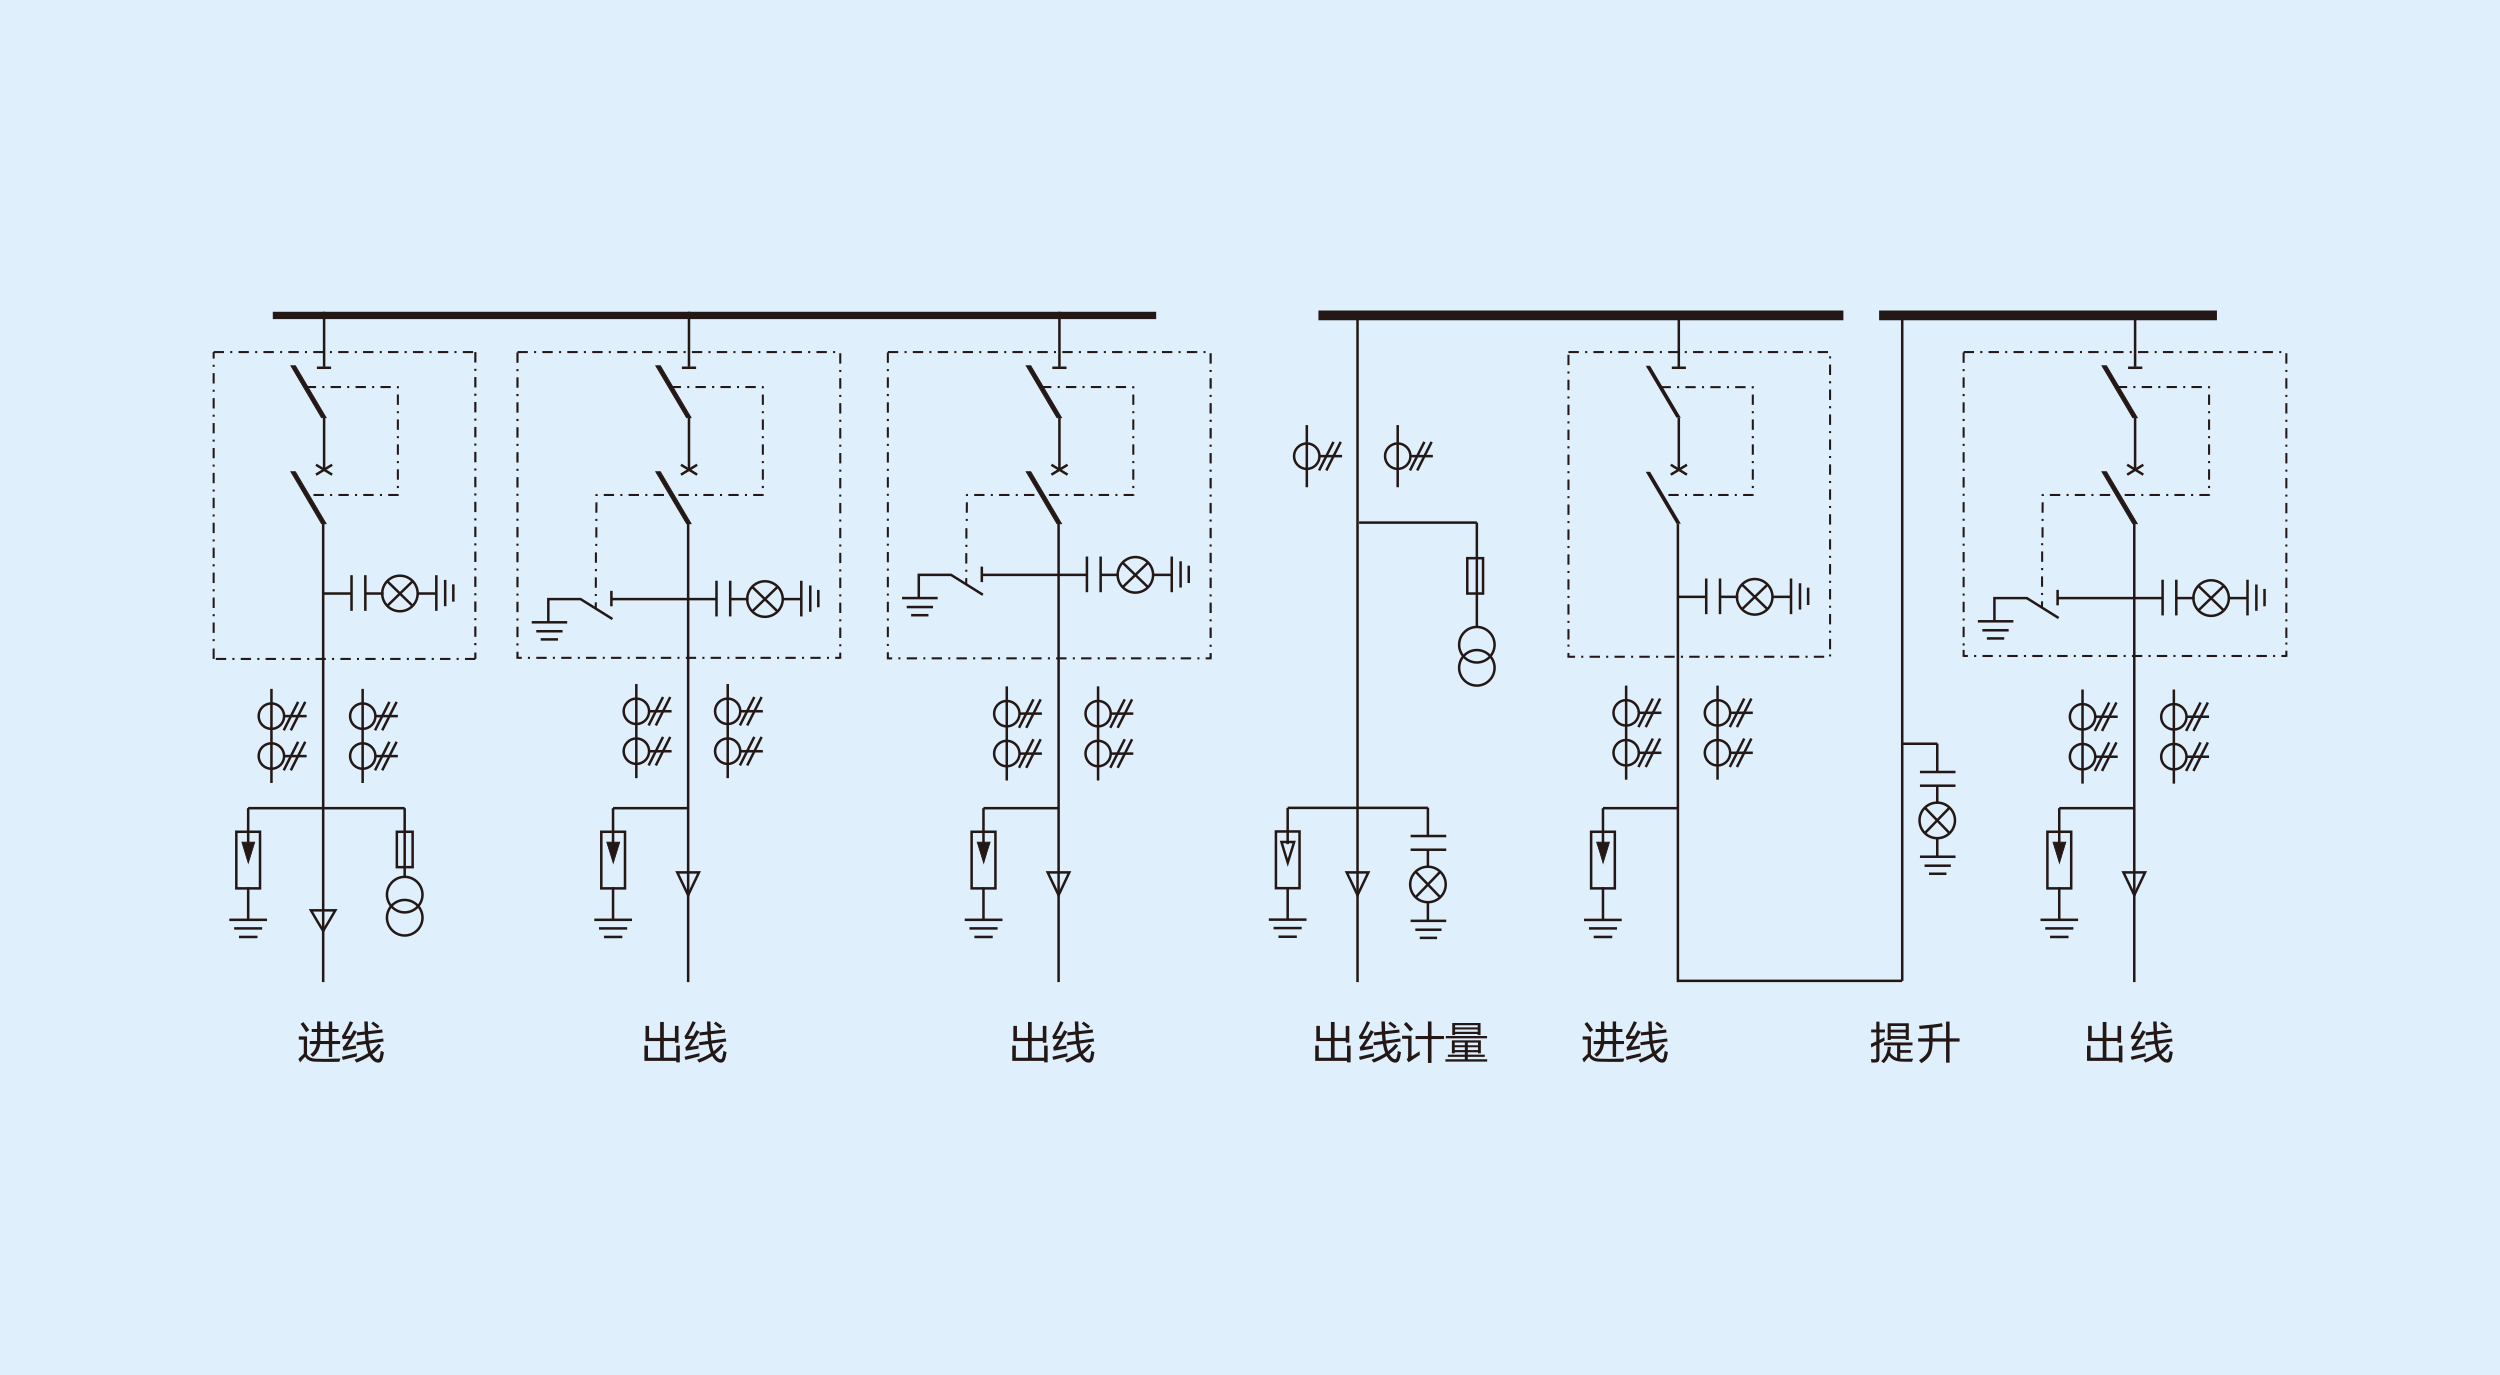 <?xml version="1.0" encoding="utf-8"?>
<!-- Generator: Adobe Illustrator 24.0.1, SVG Export Plug-In . SVG Version: 6.00 Build 0)  -->
<svg version="1.1" id="图层_1" xmlns="http://www.w3.org/2000/svg" xmlns:xlink="http://www.w3.org/1999/xlink" x="0px" y="0px"
	 viewBox="0 0 1000 550" style="enable-background:new 0 0 1000 550;" xml:space="preserve">
<style type="text/css">
	.st0{fill:#7B7E89;}
	.st1{fill:#DFEFFB;}
	.st2{clip-path:url(#SVGID_2_);}
	.st3{clip-path:url(#SVGID_6_);fill:url(#SVGID_7_);}
	.st4{clip-path:url(#SVGID_9_);fill:url(#SVGID_10_);}
	.st5{clip-path:url(#SVGID_12_);fill:url(#SVGID_13_);}
	.st6{clip-path:url(#SVGID_15_);fill:url(#SVGID_16_);}
	.st7{clip-path:url(#SVGID_18_);fill:url(#SVGID_19_);}
	.st8{clip-path:url(#SVGID_21_);fill:url(#SVGID_22_);}
	.st9{clip-path:url(#SVGID_24_);fill:url(#SVGID_25_);}
	.st10{clip-path:url(#SVGID_27_);fill:url(#SVGID_28_);}
	.st11{clip-path:url(#SVGID_30_);fill:url(#SVGID_31_);}
	.st12{fill:#231815;}
	.st13{clip-path:url(#SVGID_33_);fill:url(#SVGID_34_);}
	.st14{clip-path:url(#SVGID_36_);fill:url(#SVGID_37_);}
	.st15{clip-path:url(#SVGID_39_);fill:url(#SVGID_40_);}
	.st16{clip-path:url(#SVGID_42_);fill:url(#SVGID_43_);}
	.st17{clip-path:url(#SVGID_45_);fill:url(#SVGID_46_);}
	.st18{clip-path:url(#SVGID_48_);}
	.st19{fill:#3E3A39;}
	.st20{fill-rule:evenodd;clip-rule:evenodd;fill:#030B26;}
	.st21{fill:#727171;}
	.st22{clip-path:url(#SVGID_52_);}
	.st23{fill-rule:evenodd;clip-rule:evenodd;fill:#FFFFFF;}
	.st24{fill-rule:evenodd;clip-rule:evenodd;fill:#231815;}
	.st25{fill:none;stroke:#231815;stroke-width:1.622;stroke-miterlimit:22.926;}
	.st26{fill:none;stroke:#595757;stroke-width:0.409;stroke-miterlimit:10;}
	.st27{fill:none;stroke:#231815;stroke-width:0.934;stroke-miterlimit:10;}
	.st28{fill:none;stroke:#231815;stroke-width:0.353;stroke-miterlimit:10;}
	.st29{fill:none;stroke:#231815;stroke-width:0.375;stroke-miterlimit:10;}
	.st30{fill:none;stroke:#231815;stroke-width:1.073;stroke-miterlimit:10;}
	.st31{fill:none;stroke:#231815;stroke-width:0.409;stroke-miterlimit:10;}
	.st32{fill:none;stroke:#231815;stroke-width:1.005;stroke-miterlimit:10;}
	.st33{fill:none;stroke:#231815;stroke-width:0.384;stroke-miterlimit:10;}
	.st34{fill:none;stroke:#231815;stroke-width:1.138;stroke-miterlimit:10;}
	.st35{fill:none;stroke:#231815;stroke-width:0.434;stroke-miterlimit:10;}
	.st36{fill:none;stroke:#231815;stroke-width:0.971;stroke-miterlimit:10;}
	.st37{fill:none;stroke:#231815;stroke-width:0.37;stroke-miterlimit:10;}
	.st38{fill:none;stroke:#231815;stroke-width:0.654;stroke-linecap:round;stroke-linejoin:round;stroke-miterlimit:10;}
	.st39{fill:none;stroke:#231815;stroke-width:0.639;stroke-linecap:round;stroke-linejoin:round;stroke-miterlimit:10;}
	.st40{fill:none;stroke:#231815;stroke-width:0.639;stroke-linecap:round;stroke-linejoin:bevel;stroke-miterlimit:10;}
	.st41{fill:none;stroke:#231815;stroke-width:1.279;stroke-linecap:round;stroke-linejoin:round;stroke-miterlimit:10;}
	.st42{fill:none;stroke:#231815;stroke-width:1.279;stroke-linecap:round;stroke-linejoin:round;stroke-miterlimit:1;}
	.st43{fill:none;stroke:#231815;stroke-width:1.279;stroke-linecap:round;stroke-linejoin:bevel;stroke-miterlimit:10;}
</style>
<rect class="st1" width="1000" height="550"/>
<g>
	<line class="st32" x1="275.26" y1="209.37" x2="275.26" y2="392.84"/>
	<line class="st32" x1="286.6" y1="239.64" x2="244.56" y2="239.64"/>
	<line class="st32" x1="286.6" y1="232.3" x2="286.6" y2="246.57"/>
	<line class="st32" x1="292.08" y1="232.3" x2="292.08" y2="246.57"/>
	<line class="st32" x1="299.34" y1="239.64" x2="292.08" y2="239.64"/>
	<line class="st32" x1="320.52" y1="239.64" x2="312.81" y2="239.64"/>
	<line class="st32" x1="320.52" y1="232.3" x2="320.52" y2="246.57"/>
	<line class="st32" x1="324.11" y1="234.19" x2="324.11" y2="244.71"/>
	<line class="st32" x1="327.32" y1="235.97" x2="327.32" y2="242.9"/>
	<path class="st32" d="M305.97,246.73c3.92,0,7.13-3.22,7.13-7.09c0-3.92-3.22-7.13-7.13-7.13c-3.87,0-7.09,3.22-7.09,7.13
		C298.88,243.52,302.1,246.73,305.97,246.73z"/>
	<line class="st32" x1="311.04" y1="234.73" x2="300.86" y2="244.59"/>
	<line class="st32" x1="300.86" y1="234.73" x2="311.04" y2="244.59"/>
	<line class="st32" x1="275.59" y1="167.02" x2="275.59" y2="187.97"/>
	<line class="st32" x1="275.59" y1="124.71" x2="275.59" y2="146.73"/>
	<line class="st32" x1="278.44" y1="147.11" x2="272.75" y2="147.11"/>
	<line class="st32" x1="278.85" y1="189.87" x2="272.38" y2="185.91"/>
	<line class="st32" x1="272.38" y1="189.87" x2="278.85" y2="185.91"/>
	<polygon class="st32" points="275.26,358.08 277.41,353.5 279.59,348.96 275.26,348.96 270.9,348.96 273.08,353.5 	"/>
	<line class="st32" x1="245.22" y1="354.9" x2="245.22" y2="367.93"/>
	<line class="st32" x1="252.8" y1="367.93" x2="237.72" y2="367.93"/>
	<line class="st32" x1="250.86" y1="371.36" x2="239.61" y2="371.36"/>
	<line class="st32" x1="248.93" y1="374.78" x2="241.59" y2="374.78"/>
	<rect x="240.52" y="332.71" class="st32" width="9.48" height="22.64"/>
	<polygon class="st24" points="245.3,345.17 246.58,341 247.85,336.88 245.3,336.88 242.74,336.88 244.02,341 	"/>
	<polygon class="st33" points="245.3,345.17 246.58,341 247.85,336.88 245.3,336.88 242.74,336.88 244.02,341 	"/>
	<line class="st32" x1="245.22" y1="323.27" x2="245.22" y2="337.79"/>
	<line class="st32" x1="275.26" y1="323.27" x2="245.22" y2="323.27"/>
	<rect x="207.01" y="140.42" class="st12" width="4.12" height="0.82"/>
	<rect x="213.64" y="140.42" class="st12" width="0.82" height="0.82"/>
	<rect x="216.94" y="140.42" class="st12" width="4.16" height="0.82"/>
	<rect x="223.62" y="140.42" class="st12" width="0.82" height="0.82"/>
	<rect x="226.92" y="140.42" class="st12" width="4.16" height="0.82"/>
	<rect x="233.55" y="140.42" class="st12" width="0.82" height="0.82"/>
	<rect x="236.89" y="140.42" class="st12" width="4.16" height="0.82"/>
	<rect x="243.53" y="140.42" class="st12" width="0.82" height="0.82"/>
	<rect x="246.87" y="140.42" class="st12" width="4.12" height="0.82"/>
	<rect x="253.5" y="140.42" class="st12" width="0.83" height="0.82"/>
	<rect x="256.8" y="140.42" class="st12" width="4.16" height="0.82"/>
	<rect x="263.48" y="140.42" class="st12" width="0.82" height="0.82"/>
	<rect x="266.77" y="140.42" class="st12" width="4.16" height="0.82"/>
	<rect x="273.41" y="140.42" class="st12" width="0.87" height="0.82"/>
	<rect x="276.75" y="140.42" class="st12" width="4.16" height="0.82"/>
	<rect x="283.39" y="140.42" class="st12" width="0.82" height="0.82"/>
	<rect x="286.72" y="140.42" class="st12" width="4.16" height="0.82"/>
	<rect x="293.36" y="140.42" class="st12" width="0.82" height="0.82"/>
	<rect x="296.7" y="140.42" class="st12" width="4.12" height="0.82"/>
	<rect x="303.33" y="140.42" class="st12" width="0.82" height="0.82"/>
	<rect x="306.63" y="140.42" class="st12" width="4.16" height="0.82"/>
	<rect x="313.31" y="140.42" class="st12" width="0.82" height="0.82"/>
	<rect x="316.61" y="140.42" class="st12" width="4.16" height="0.82"/>
	<rect x="323.24" y="140.42" class="st12" width="0.87" height="0.82"/>
	<rect x="326.58" y="140.42" class="st12" width="4.16" height="0.82"/>
	<rect x="333.22" y="140.42" class="st12" width="0.83" height="0.82"/>
	<rect x="335.69" y="141.29" class="st12" width="0.83" height="4.17"/>
	<rect x="335.69" y="147.97" class="st12" width="0.83" height="0.82"/>
	<rect x="335.69" y="151.27" class="st12" width="0.83" height="4.17"/>
	<rect x="335.69" y="157.95" class="st12" width="0.83" height="0.82"/>
	<rect x="335.69" y="161.25" class="st12" width="0.83" height="4.17"/>
	<rect x="335.69" y="167.89" class="st12" width="0.83" height="0.86"/>
	<rect x="335.69" y="171.23" class="st12" width="0.83" height="4.16"/>
	<rect x="335.69" y="177.87" class="st12" width="0.83" height="0.82"/>
	<rect x="335.69" y="181.21" class="st12" width="0.83" height="4.16"/>
	<rect x="335.69" y="187.85" class="st12" width="0.83" height="0.82"/>
	<rect x="335.69" y="191.19" class="st12" width="0.83" height="4.16"/>
	<rect x="335.69" y="197.83" class="st12" width="0.83" height="0.82"/>
	<rect x="335.69" y="201.17" class="st12" width="0.83" height="4.17"/>
	<rect x="335.69" y="207.81" class="st12" width="0.83" height="0.82"/>
	<rect x="335.69" y="211.15" class="st12" width="0.83" height="4.12"/>
	<rect x="335.69" y="217.79" class="st12" width="0.83" height="0.82"/>
	<rect x="335.69" y="221.12" class="st12" width="0.83" height="4.12"/>
	<rect x="335.69" y="227.76" class="st12" width="0.83" height="0.82"/>
	<rect x="335.69" y="231.06" class="st12" width="0.83" height="4.17"/>
	<rect x="335.69" y="237.75" class="st12" width="0.83" height="0.82"/>
	<rect x="335.69" y="241.04" class="st12" width="0.83" height="4.16"/>
	<rect x="335.69" y="247.73" class="st12" width="0.83" height="0.82"/>
	<rect x="335.69" y="251.02" class="st12" width="0.83" height="4.17"/>
	<rect x="335.69" y="257.7" class="st12" width="0.83" height="0.82"/>
	<polygon class="st12" points="336.51,263.13 336.51,261.03 335.69,261.03 335.69,263.13 336.1,263.55 	"/>
	<polygon class="st12" points="336.51,263.13 336.51,263.55 336.1,263.55 	"/>
	<rect x="334.08" y="262.72" class="st12" width="2.02" height="0.83"/>
	<rect x="330.78" y="262.72" class="st12" width="0.82" height="0.83"/>
	<rect x="324.15" y="262.72" class="st12" width="4.12" height="0.83"/>
	<rect x="320.81" y="262.72" class="st12" width="0.82" height="0.83"/>
	<rect x="314.17" y="262.72" class="st12" width="4.12" height="0.83"/>
	<rect x="310.83" y="262.72" class="st12" width="0.83" height="0.83"/>
	<rect x="304.2" y="262.72" class="st12" width="4.16" height="0.83"/>
	<rect x="300.86" y="262.72" class="st12" width="0.82" height="0.83"/>
	<rect x="294.22" y="262.72" class="st12" width="4.16" height="0.83"/>
	<rect x="290.93" y="262.72" class="st12" width="0.82" height="0.83"/>
	<rect x="284.25" y="262.72" class="st12" width="4.16" height="0.83"/>
	<rect x="280.95" y="262.72" class="st12" width="0.82" height="0.83"/>
	<rect x="274.32" y="262.72" class="st12" width="4.12" height="0.83"/>
	<rect x="270.98" y="262.72" class="st12" width="0.82" height="0.83"/>
	<rect x="264.34" y="262.72" class="st12" width="4.16" height="0.83"/>
	<rect x="261" y="262.72" class="st12" width="0.82" height="0.83"/>
	<rect x="254.37" y="262.72" class="st12" width="4.16" height="0.83"/>
	<rect x="251.03" y="262.72" class="st12" width="0.87" height="0.83"/>
	<rect x="244.39" y="262.72" class="st12" width="4.16" height="0.83"/>
	<rect x="241.09" y="262.72" class="st12" width="0.82" height="0.83"/>
	<rect x="234.42" y="262.72" class="st12" width="4.16" height="0.83"/>
	<rect x="231.12" y="262.72" class="st12" width="0.82" height="0.83"/>
	<rect x="224.49" y="262.72" class="st12" width="4.12" height="0.83"/>
	<rect x="221.15" y="262.72" class="st12" width="0.82" height="0.83"/>
	<rect x="214.51" y="262.72" class="st12" width="4.16" height="0.83"/>
	<rect x="211.17" y="262.72" class="st12" width="0.82" height="0.83"/>
	<polygon class="st12" points="207.01,263.55 208.7,263.55 208.7,262.72 207.01,262.72 206.55,263.13 	"/>
	<polygon class="st12" points="207.01,263.55 206.55,263.55 206.55,263.13 	"/>
	<rect x="206.56" y="260.7" class="st12" width="0.86" height="2.43"/>
	<rect x="206.56" y="257.33" class="st12" width="0.86" height="0.87"/>
	<rect x="206.56" y="250.7" class="st12" width="0.86" height="4.16"/>
	<rect x="206.56" y="247.4" class="st12" width="0.86" height="0.82"/>
	<rect x="206.56" y="240.71" class="st12" width="0.86" height="4.17"/>
	<rect x="206.56" y="237.42" class="st12" width="0.86" height="0.82"/>
	<rect x="206.56" y="230.74" class="st12" width="0.86" height="4.16"/>
	<rect x="206.56" y="227.43" class="st12" width="0.86" height="0.83"/>
	<rect x="206.56" y="220.79" class="st12" width="0.86" height="4.13"/>
	<rect x="206.56" y="217.46" class="st12" width="0.86" height="0.83"/>
	<rect x="206.56" y="210.82" class="st12" width="0.86" height="4.12"/>
	<rect x="206.56" y="207.48" class="st12" width="0.86" height="0.82"/>
	<rect x="206.56" y="200.84" class="st12" width="0.86" height="4.12"/>
	<rect x="206.56" y="197.5" class="st12" width="0.86" height="0.82"/>
	<rect x="206.56" y="190.86" class="st12" width="0.86" height="4.16"/>
	<rect x="206.56" y="187.52" class="st12" width="0.86" height="0.82"/>
	<rect x="206.56" y="180.88" class="st12" width="0.86" height="4.16"/>
	<rect x="206.56" y="177.54" class="st12" width="0.86" height="0.82"/>
	<rect x="206.56" y="170.9" class="st12" width="0.86" height="4.16"/>
	<rect x="206.56" y="167.56" class="st12" width="0.86" height="0.86"/>
	<rect x="206.56" y="160.92" class="st12" width="0.86" height="4.16"/>
	<rect x="206.56" y="157.58" class="st12" width="0.86" height="0.87"/>
	<rect x="206.56" y="150.94" class="st12" width="0.86" height="4.16"/>
	<rect x="206.56" y="147.64" class="st12" width="0.86" height="0.82"/>
	<rect x="206.56" y="140.96" class="st12" width="0.86" height="4.17"/>
	<rect x="268.26" y="154.4" class="st12" width="4.12" height="0.83"/>
	<rect x="274.89" y="154.4" class="st12" width="0.82" height="0.83"/>
	<rect x="278.19" y="154.4" class="st12" width="4.16" height="0.83"/>
	<rect x="284.83" y="154.4" class="st12" width="0.87" height="0.83"/>
	<rect x="288.17" y="154.4" class="st12" width="4.16" height="0.83"/>
	<rect x="294.8" y="154.4" class="st12" width="0.82" height="0.83"/>
	<rect x="298.14" y="154.4" class="st12" width="4.16" height="0.83"/>
	<polygon class="st12" points="305.15,154.4 304.77,154.4 304.77,155.23 305.15,155.23 305.56,154.82 	"/>
	<polygon class="st12" points="305.15,154.4 305.56,154.4 305.56,154.82 	"/>
	<rect x="304.73" y="154.82" class="st12" width="0.82" height="0.49"/>
	<rect x="304.73" y="157.82" class="st12" width="0.82" height="4.12"/>
	<rect x="304.73" y="164.47" class="st12" width="0.82" height="0.82"/>
	<rect x="304.73" y="167.77" class="st12" width="0.82" height="4.16"/>
	<rect x="304.73" y="174.45" class="st12" width="0.82" height="0.82"/>
	<rect x="304.73" y="177.74" class="st12" width="0.82" height="4.16"/>
	<rect x="304.73" y="184.43" class="st12" width="0.82" height="0.82"/>
	<rect x="304.73" y="187.72" class="st12" width="0.82" height="4.17"/>
	<rect x="304.73" y="194.36" class="st12" width="0.82" height="0.87"/>
	<polygon class="st12" points="305.56,197.99 305.56,197.7 304.73,197.7 304.73,197.99 305.15,198.4 	"/>
	<polygon class="st12" points="305.56,197.99 305.56,198.4 305.15,198.4 	"/>
	<rect x="301.27" y="197.58" class="st12" width="3.87" height="0.82"/>
	<rect x="297.98" y="197.58" class="st12" width="0.82" height="0.82"/>
	<rect x="291.34" y="197.58" class="st12" width="4.12" height="0.82"/>
	<rect x="288" y="197.58" class="st12" width="0.82" height="0.82"/>
	<rect x="281.36" y="197.58" class="st12" width="4.16" height="0.82"/>
	<rect x="278.02" y="197.58" class="st12" width="0.82" height="0.82"/>
	<rect x="271.39" y="197.58" class="st12" width="4.16" height="0.82"/>
	<rect x="268.05" y="197.58" class="st12" width="0.87" height="0.82"/>
	<rect x="261.42" y="197.58" class="st12" width="4.16" height="0.82"/>
	<rect x="258.12" y="197.58" class="st12" width="0.82" height="0.82"/>
	<rect x="251.44" y="197.58" class="st12" width="4.16" height="0.82"/>
	<rect x="248.14" y="197.58" class="st12" width="0.82" height="0.82"/>
	<rect x="241.51" y="197.58" class="st12" width="4.12" height="0.82"/>
	<polygon class="st12" points="238.58,198.4 238.99,198.4 238.99,197.58 238.58,197.58 238.17,197.99 	"/>
	<polygon class="st12" points="238.17,197.99 238.17,197.58 238.58,197.58 	"/>
	<rect x="238.17" y="197.99" class="st12" width="0.82" height="0.41"/>
	<polygon class="st12" points="238.95,205.09 238.13,205.09 238.17,200.92 238.99,200.92 	"/>
	<rect x="238.13" y="207.56" class="st12" width="0.82" height="0.82"/>
	<rect x="238.13" y="210.9" class="st12" width="0.82" height="4.12"/>
	<rect x="238.09" y="217.54" class="st12" width="0.82" height="0.83"/>
	<rect x="237.96" y="220.96" class="st12" width="0.82" height="4.16"/>
	<rect x="237.96" y="227.6" class="st12" width="0.82" height="0.87"/>
	<rect x="237.92" y="230.94" class="st12" width="0.82" height="4.17"/>
	<rect x="237.92" y="237.58" class="st12" width="0.82" height="0.82"/>
	<polygon class="st12" points="238.7,243.43 238.75,240.92 237.92,240.92 237.88,243.43 	"/>
	<polygon class="st12" points="262.32,146.32 264.14,146.32 276.42,167.06 274.64,167.06 	"/>
	<polygon class="st33" points="262.32,146.32 264.14,146.32 276.42,167.06 274.64,167.06 	"/>
	<polygon class="st12" points="262.32,188.71 264.14,188.71 276.42,209.46 274.64,209.46 	"/>
	<polygon class="st33" points="262.32,188.71 264.14,188.71 276.42,209.46 274.64,209.46 	"/>
	<line class="st32" x1="244.56" y1="236.34" x2="244.56" y2="242.52"/>
	<polyline class="st32" points="244.97,247.6 232.23,239.64 219.33,239.64 219.33,248.83 	"/>
	<line class="st32" x1="226.87" y1="248.92" x2="212.7" y2="248.92"/>
	<line class="st32" x1="225.02" y1="252.5" x2="214.51" y2="252.5"/>
	<line class="st32" x1="223.21" y1="255.76" x2="216.28" y2="255.76"/>
	<line class="st32" x1="423.44" y1="209.37" x2="423.44" y2="392.84"/>
	<line class="st32" x1="434.77" y1="229.95" x2="392.73" y2="229.95"/>
	<line class="st32" x1="434.77" y1="222.61" x2="434.77" y2="236.88"/>
	<line class="st32" x1="440.26" y1="222.61" x2="440.26" y2="236.88"/>
	<line class="st32" x1="447.51" y1="229.95" x2="440.26" y2="229.95"/>
	<line class="st32" x1="468.7" y1="229.95" x2="460.99" y2="229.95"/>
	<line class="st32" x1="468.7" y1="222.61" x2="468.7" y2="236.88"/>
	<line class="st32" x1="472.24" y1="224.51" x2="472.24" y2="235.02"/>
	<line class="st32" x1="475.5" y1="226.28" x2="475.5" y2="233.21"/>
	<path class="st32" d="M454.15,237.05c3.92,0,7.09-3.22,7.09-7.09c0-3.92-3.17-7.13-7.09-7.13c-3.92,0-7.09,3.22-7.09,7.13
		C447.06,233.83,450.23,237.05,454.15,237.05z"/>
	<line class="st32" x1="459.22" y1="225.05" x2="449.04" y2="234.9"/>
	<line class="st32" x1="449.04" y1="225.05" x2="459.22" y2="234.9"/>
	<line class="st32" x1="423.77" y1="167.02" x2="423.77" y2="187.97"/>
	<line class="st32" x1="423.77" y1="124.71" x2="423.77" y2="146.73"/>
	<line class="st32" x1="426.61" y1="147.11" x2="420.93" y2="147.11"/>
	<line class="st32" x1="427.03" y1="189.87" x2="420.55" y2="185.91"/>
	<line class="st32" x1="420.55" y1="189.87" x2="427.03" y2="185.91"/>
	<polygon class="st32" points="423.44,358.08 425.58,353.5 427.73,348.96 423.44,348.96 419.07,348.96 421.25,353.5 	"/>
	<line class="st32" x1="393.39" y1="354.9" x2="393.39" y2="367.93"/>
	<line class="st32" x1="400.98" y1="367.93" x2="385.89" y2="367.93"/>
	<line class="st32" x1="399.04" y1="371.36" x2="387.79" y2="371.36"/>
	<line class="st32" x1="397.1" y1="374.78" x2="389.77" y2="374.78"/>
	<rect x="388.65" y="332.71" class="st32" width="9.52" height="22.64"/>
	<polygon class="st24" points="393.48,345.17 394.71,341 396.03,336.88 393.48,336.88 390.92,336.88 392.2,341 	"/>
	<polygon class="st33" points="393.48,345.17 394.71,341 396.03,336.88 393.48,336.88 390.92,336.88 392.2,341 	"/>
	<line class="st32" x1="393.39" y1="323.27" x2="393.39" y2="337.79"/>
	<line class="st32" x1="423.44" y1="323.27" x2="393.39" y2="323.27"/>
	<rect x="355.14" y="140.42" class="st12" width="4.16" height="0.82"/>
	<rect x="361.82" y="140.42" class="st12" width="0.82" height="0.82"/>
	<rect x="365.12" y="140.42" class="st12" width="4.16" height="0.82"/>
	<rect x="371.75" y="140.42" class="st12" width="0.82" height="0.82"/>
	<rect x="375.09" y="140.42" class="st12" width="4.16" height="0.82"/>
	<rect x="381.73" y="140.42" class="st12" width="0.82" height="0.82"/>
	<rect x="385.07" y="140.42" class="st12" width="4.12" height="0.82"/>
	<rect x="391.7" y="140.42" class="st12" width="0.82" height="0.82"/>
	<rect x="395.04" y="140.42" class="st12" width="4.12" height="0.82"/>
	<rect x="401.68" y="140.42" class="st12" width="0.83" height="0.82"/>
	<rect x="404.97" y="140.42" class="st12" width="4.16" height="0.82"/>
	<rect x="411.61" y="140.42" class="st12" width="0.87" height="0.82"/>
	<rect x="414.95" y="140.42" class="st12" width="4.16" height="0.82"/>
	<rect x="421.58" y="140.42" class="st12" width="0.82" height="0.82"/>
	<rect x="424.92" y="140.42" class="st12" width="4.16" height="0.82"/>
	<rect x="431.56" y="140.42" class="st12" width="0.82" height="0.82"/>
	<rect x="434.9" y="140.42" class="st12" width="4.12" height="0.82"/>
	<rect x="441.53" y="140.42" class="st12" width="0.82" height="0.82"/>
	<rect x="444.83" y="140.42" class="st12" width="4.16" height="0.82"/>
	<rect x="451.51" y="140.42" class="st12" width="0.82" height="0.82"/>
	<rect x="454.81" y="140.42" class="st12" width="4.16" height="0.82"/>
	<rect x="461.44" y="140.42" class="st12" width="0.87" height="0.82"/>
	<rect x="464.78" y="140.42" class="st12" width="4.16" height="0.82"/>
	<rect x="471.42" y="140.42" class="st12" width="0.82" height="0.82"/>
	<rect x="474.75" y="140.42" class="st12" width="4.16" height="0.82"/>
	<rect x="481.39" y="140.42" class="st12" width="0.82" height="0.82"/>
	<rect x="483.82" y="141.29" class="st12" width="0.87" height="4.17"/>
	<rect x="483.82" y="147.97" class="st12" width="0.87" height="0.82"/>
	<rect x="483.82" y="151.27" class="st12" width="0.87" height="4.17"/>
	<rect x="483.82" y="157.95" class="st12" width="0.87" height="0.82"/>
	<rect x="483.82" y="161.25" class="st12" width="0.87" height="4.17"/>
	<rect x="483.82" y="167.89" class="st12" width="0.87" height="0.86"/>
	<rect x="483.82" y="171.23" class="st12" width="0.87" height="4.16"/>
	<rect x="483.82" y="177.87" class="st12" width="0.87" height="0.82"/>
	<rect x="483.82" y="181.21" class="st12" width="0.87" height="4.16"/>
	<rect x="483.82" y="187.85" class="st12" width="0.87" height="0.82"/>
	<rect x="483.82" y="191.19" class="st12" width="0.87" height="4.16"/>
	<rect x="483.82" y="197.83" class="st12" width="0.87" height="0.82"/>
	<rect x="483.82" y="201.17" class="st12" width="0.87" height="4.17"/>
	<rect x="483.82" y="207.81" class="st12" width="0.87" height="0.82"/>
	<rect x="483.82" y="211.15" class="st12" width="0.87" height="4.12"/>
	<rect x="483.82" y="217.79" class="st12" width="0.87" height="0.82"/>
	<rect x="483.82" y="221.12" class="st12" width="0.87" height="4.12"/>
	<rect x="483.82" y="227.76" class="st12" width="0.87" height="0.82"/>
	<rect x="483.82" y="231.06" class="st12" width="0.87" height="4.17"/>
	<rect x="483.82" y="237.75" class="st12" width="0.87" height="0.82"/>
	<rect x="483.82" y="241.04" class="st12" width="0.87" height="4.16"/>
	<rect x="483.82" y="247.73" class="st12" width="0.87" height="0.82"/>
	<rect x="483.82" y="251.02" class="st12" width="0.87" height="4.17"/>
	<rect x="483.82" y="257.89" class="st12" width="0.87" height="0.82"/>
	<polygon class="st12" points="484.69,263.33 484.69,261.23 483.82,261.23 483.82,263.33 484.28,263.75 	"/>
	<polygon class="st12" points="484.69,263.33 484.69,263.75 484.28,263.75 	"/>
	<rect x="482.26" y="262.92" class="st12" width="1.98" height="0.83"/>
	<rect x="478.96" y="262.92" class="st12" width="0.82" height="0.83"/>
	<rect x="472.28" y="262.92" class="st12" width="4.16" height="0.83"/>
	<rect x="468.99" y="262.92" class="st12" width="0.82" height="0.83"/>
	<rect x="462.35" y="262.92" class="st12" width="4.12" height="0.83"/>
	<rect x="459.01" y="262.92" class="st12" width="0.82" height="0.83"/>
	<rect x="452.38" y="262.92" class="st12" width="4.16" height="0.83"/>
	<rect x="449.04" y="262.92" class="st12" width="0.82" height="0.83"/>
	<rect x="442.4" y="262.92" class="st12" width="4.16" height="0.83"/>
	<rect x="439.06" y="262.92" class="st12" width="0.87" height="0.83"/>
	<rect x="432.43" y="262.92" class="st12" width="4.16" height="0.83"/>
	<rect x="429.13" y="262.92" class="st12" width="0.82" height="0.83"/>
	<rect x="422.45" y="262.92" class="st12" width="4.16" height="0.83"/>
	<rect x="419.15" y="262.92" class="st12" width="0.82" height="0.83"/>
	<rect x="412.52" y="262.92" class="st12" width="4.12" height="0.83"/>
	<rect x="409.18" y="262.92" class="st12" width="0.82" height="0.83"/>
	<rect x="402.54" y="262.92" class="st12" width="4.16" height="0.83"/>
	<rect x="399.2" y="262.92" class="st12" width="0.83" height="0.83"/>
	<rect x="392.57" y="262.92" class="st12" width="4.16" height="0.83"/>
	<rect x="389.23" y="262.92" class="st12" width="0.86" height="0.83"/>
	<rect x="382.59" y="262.92" class="st12" width="4.16" height="0.83"/>
	<rect x="379.3" y="262.92" class="st12" width="0.82" height="0.83"/>
	<rect x="372.66" y="262.92" class="st12" width="4.12" height="0.83"/>
	<rect x="369.32" y="262.92" class="st12" width="0.82" height="0.83"/>
	<rect x="362.69" y="262.92" class="st12" width="4.12" height="0.83"/>
	<rect x="359.35" y="262.92" class="st12" width="0.82" height="0.83"/>
	<polygon class="st12" points="355.14,263.75 356.87,263.75 356.87,262.92 355.14,262.92 354.73,263.33 	"/>
	<polygon class="st12" points="355.14,263.75 354.73,263.75 354.73,263.33 	"/>
	<rect x="354.73" y="260.9" class="st12" width="0.82" height="2.43"/>
	<rect x="354.73" y="257.56" class="st12" width="0.82" height="0.82"/>
	<rect x="354.73" y="250.7" class="st12" width="0.82" height="4.16"/>
	<rect x="354.73" y="247.4" class="st12" width="0.82" height="0.82"/>
	<rect x="354.73" y="240.71" class="st12" width="0.82" height="4.17"/>
	<rect x="354.73" y="237.42" class="st12" width="0.82" height="0.82"/>
	<rect x="354.73" y="230.74" class="st12" width="0.82" height="4.16"/>
	<rect x="354.73" y="227.43" class="st12" width="0.82" height="0.83"/>
	<rect x="354.73" y="220.79" class="st12" width="0.82" height="4.13"/>
	<rect x="354.73" y="217.46" class="st12" width="0.82" height="0.83"/>
	<rect x="354.73" y="210.82" class="st12" width="0.82" height="4.12"/>
	<rect x="354.73" y="207.48" class="st12" width="0.82" height="0.82"/>
	<rect x="354.73" y="200.84" class="st12" width="0.82" height="4.12"/>
	<rect x="354.73" y="197.5" class="st12" width="0.82" height="0.82"/>
	<rect x="354.73" y="190.86" class="st12" width="0.82" height="4.16"/>
	<rect x="354.73" y="187.52" class="st12" width="0.82" height="0.82"/>
	<rect x="354.73" y="180.88" class="st12" width="0.82" height="4.16"/>
	<rect x="354.73" y="177.54" class="st12" width="0.82" height="0.82"/>
	<rect x="354.73" y="170.9" class="st12" width="0.82" height="4.16"/>
	<rect x="354.73" y="167.56" class="st12" width="0.82" height="0.86"/>
	<rect x="354.73" y="160.92" class="st12" width="0.82" height="4.16"/>
	<rect x="354.73" y="157.58" class="st12" width="0.82" height="0.87"/>
	<rect x="354.73" y="150.94" class="st12" width="0.82" height="4.16"/>
	<rect x="354.73" y="147.64" class="st12" width="0.82" height="0.82"/>
	<rect x="354.73" y="140.96" class="st12" width="0.82" height="4.17"/>
	<rect x="416.39" y="154.4" class="st12" width="4.16" height="0.83"/>
	<rect x="423.07" y="154.4" class="st12" width="0.82" height="0.83"/>
	<rect x="426.37" y="154.4" class="st12" width="4.16" height="0.83"/>
	<rect x="433" y="154.4" class="st12" width="0.82" height="0.83"/>
	<rect x="436.34" y="154.4" class="st12" width="4.16" height="0.83"/>
	<rect x="442.98" y="154.4" class="st12" width="0.82" height="0.83"/>
	<rect x="446.31" y="154.4" class="st12" width="4.12" height="0.83"/>
	<polygon class="st12" points="453.32,154.4 452.95,154.4 452.95,155.23 453.32,155.23 453.73,154.82 	"/>
	<polygon class="st12" points="453.32,154.4 453.73,154.4 453.73,154.82 	"/>
	<rect x="452.91" y="154.82" class="st12" width="0.82" height="0.49"/>
	<rect x="452.91" y="157.82" class="st12" width="0.82" height="4.12"/>
	<rect x="452.91" y="164.47" class="st12" width="0.82" height="0.82"/>
	<rect x="452.91" y="167.77" class="st12" width="0.82" height="4.16"/>
	<rect x="452.91" y="174.45" class="st12" width="0.82" height="0.82"/>
	<rect x="452.91" y="177.74" class="st12" width="0.82" height="4.16"/>
	<rect x="452.91" y="184.43" class="st12" width="0.82" height="0.82"/>
	<rect x="452.91" y="187.72" class="st12" width="0.82" height="4.17"/>
	<rect x="452.91" y="194.36" class="st12" width="0.82" height="0.87"/>
	<polygon class="st12" points="453.73,197.99 453.73,197.7 452.91,197.7 452.91,197.99 453.32,198.4 	"/>
	<polygon class="st12" points="453.73,197.99 453.73,198.4 453.32,198.4 	"/>
	<rect x="449.45" y="197.58" class="st12" width="3.87" height="0.82"/>
	<rect x="446.15" y="197.58" class="st12" width="0.82" height="0.82"/>
	<rect x="439.47" y="197.58" class="st12" width="4.16" height="0.82"/>
	<rect x="436.18" y="197.58" class="st12" width="0.82" height="0.82"/>
	<rect x="429.54" y="197.58" class="st12" width="4.12" height="0.82"/>
	<rect x="426.2" y="197.58" class="st12" width="0.83" height="0.82"/>
	<rect x="419.57" y="197.58" class="st12" width="4.16" height="0.82"/>
	<rect x="416.23" y="197.58" class="st12" width="0.82" height="0.82"/>
	<rect x="409.59" y="197.58" class="st12" width="4.16" height="0.82"/>
	<rect x="406.29" y="197.58" class="st12" width="0.82" height="0.82"/>
	<rect x="399.62" y="197.58" class="st12" width="4.16" height="0.82"/>
	<rect x="396.32" y="197.58" class="st12" width="0.82" height="0.82"/>
	<rect x="389.68" y="197.58" class="st12" width="4.12" height="0.82"/>
	<polygon class="st12" points="386.76,198.4 387.17,198.4 387.17,197.58 386.76,197.58 386.35,197.99 	"/>
	<polygon class="st12" points="386.35,197.99 386.35,197.58 386.76,197.58 	"/>
	<rect x="386.35" y="197.99" class="st12" width="0.82" height="0.41"/>
	<polygon class="st12" points="387.13,205.09 386.3,205.09 386.35,200.92 387.17,200.92 	"/>
	<rect x="386.3" y="207.56" class="st12" width="0.82" height="0.82"/>
	<rect x="386.14" y="211.27" class="st12" width="0.83" height="4.16"/>
	<rect x="386.14" y="217.91" class="st12" width="0.83" height="0.87"/>
	<rect x="386.1" y="221.25" class="st12" width="0.82" height="4.17"/>
	<rect x="386.1" y="227.89" class="st12" width="0.82" height="0.82"/>
	<polygon class="st12" points="386.88,233.74 386.92,231.23 386.1,231.23 386.06,233.74 	"/>
	<polygon class="st12" points="410.5,146.32 412.31,146.32 424.59,167.06 422.78,167.06 	"/>
	<polygon class="st33" points="410.5,146.32 412.31,146.32 424.59,167.06 422.78,167.06 	"/>
	<polygon class="st12" points="410.5,188.71 412.31,188.71 424.59,209.46 422.78,209.46 	"/>
	<polygon class="st33" points="410.5,188.71 412.31,188.71 424.59,209.46 422.78,209.46 	"/>
	<line class="st32" x1="392.73" y1="226.65" x2="392.73" y2="232.84"/>
	<polyline class="st32" points="393.15,237.91 380.41,229.95 367.51,229.95 367.51,239.15 	"/>
	<line class="st32" x1="375.05" y1="239.23" x2="360.83" y2="239.23"/>
	<line class="st32" x1="373.2" y1="242.82" x2="362.69" y2="242.82"/>
	<line class="st32" x1="371.38" y1="246.08" x2="364.46" y2="246.08"/>
	<line class="st32" x1="571.16" y1="334.41" x2="571.16" y2="323.07"/>
	<line class="st32" x1="578.5" y1="334.41" x2="564.24" y2="334.41"/>
	<line class="st32" x1="578.5" y1="339.89" x2="564.24" y2="339.89"/>
	<line class="st32" x1="571.16" y1="347.19" x2="571.16" y2="339.89"/>
	<line class="st32" x1="571.16" y1="368.34" x2="571.16" y2="360.67"/>
	<line class="st32" x1="578.5" y1="368.34" x2="564.24" y2="368.34"/>
	<line class="st32" x1="576.6" y1="371.89" x2="566.13" y2="371.89"/>
	<line class="st32" x1="574.83" y1="375.15" x2="567.91" y2="375.15"/>
	<path class="st32" d="M578.29,353.78c0,3.96-3.22,7.1-7.13,7.1c-3.92,0-7.09-3.14-7.09-7.1c0-3.92,3.17-7.09,7.09-7.09
		C575.08,346.69,578.29,349.87,578.29,353.78z"/>
	<line class="st32" x1="576.07" y1="358.9" x2="566.26" y2="348.71"/>
	<line class="st32" x1="576.07" y1="348.71" x2="566.26" y2="358.9"/>
	<line class="st32" x1="515.07" y1="354.82" x2="515.07" y2="367.85"/>
	<line class="st32" x1="522.61" y1="367.85" x2="507.52" y2="367.85"/>
	<line class="st32" x1="520.67" y1="371.23" x2="509.42" y2="371.23"/>
	<line class="st32" x1="518.73" y1="374.69" x2="511.4" y2="374.69"/>
	<rect x="510.37" y="332.59" class="st32" width="9.44" height="22.68"/>
	<polygon class="st32" points="515.11,345.05 516.39,340.92 517.66,336.8 515.11,336.8 512.59,336.8 513.83,340.92 	"/>
	<line class="st32" x1="515.07" y1="323.15" x2="515.07" y2="337.66"/>
	<line class="st32" x1="571.16" y1="323.15" x2="515.07" y2="323.15"/>
	<polygon class="st32" points="543.01,358.08 545.19,353.5 547.34,348.96 543.01,348.96 538.68,348.96 540.87,353.5 	"/>
	<line class="st32" x1="543.01" y1="126.9" x2="543.01" y2="392.84"/>
	<rect x="586.91" y="223.27" class="st32" width="6.31" height="14.14"/>
	<line class="st32" x1="590.74" y1="209.04" x2="590.74" y2="250.82"/>
	<path class="st32" d="M590.74,265c3.92,0,7.09-3.22,7.09-7.09c0-3.92-3.17-7.13-7.09-7.13c-3.92,0-7.09,3.22-7.09,7.13
		C583.65,261.79,586.83,265,590.74,265z"/>
	<path class="st32" d="M590.74,274.24c3.92,0,7.09-3.22,7.09-7.13c0-3.88-3.17-7.09-7.09-7.09c-3.92,0-7.09,3.22-7.09,7.09
		C583.65,271.03,586.83,274.24,590.74,274.24z"/>
	<line class="st32" x1="590.74" y1="209.04" x2="543.63" y2="209.04"/>
	<path class="st32" d="M522.73,187.56c2.8,0,5.07-2.27,5.07-5.11c0-2.76-2.27-5.07-5.07-5.07c-2.8,0-5.11,2.31-5.11,5.07
		C517.62,185.29,519.93,187.56,522.73,187.56z"/>
	<line class="st32" x1="536.83" y1="182.45" x2="527.76" y2="182.45"/>
	<line class="st32" x1="536.29" y1="176.75" x2="530.52" y2="188.18"/>
	<line class="st32" x1="533.41" y1="176.75" x2="527.64" y2="188.18"/>
	<line class="st32" x1="522.73" y1="170.03" x2="522.73" y2="194.9"/>
	<path class="st32" d="M559.08,187.56c2.8,0,5.11-2.27,5.11-5.11c0-2.76-2.31-5.07-5.11-5.07c-2.8,0-5.07,2.31-5.07,5.07
		C554.02,185.29,556.28,187.56,559.08,187.56z"/>
	<line class="st32" x1="573.14" y1="182.45" x2="564.15" y2="182.45"/>
	<line class="st32" x1="572.65" y1="176.75" x2="566.88" y2="188.18"/>
	<line class="st32" x1="569.76" y1="176.75" x2="563.99" y2="188.18"/>
	<line class="st32" x1="559.08" y1="170.03" x2="559.08" y2="194.9"/>
	<line class="st32" x1="760.89" y1="127.6" x2="760.89" y2="392.34"/>
	<line class="st32" x1="774.9" y1="308.8" x2="774.9" y2="297.42"/>
	<line class="st32" x1="782.2" y1="308.8" x2="767.98" y2="308.8"/>
	<line class="st32" x1="782.2" y1="314.28" x2="767.98" y2="314.28"/>
	<line class="st32" x1="774.9" y1="321.54" x2="774.9" y2="314.28"/>
	<line class="st32" x1="774.9" y1="342.69" x2="774.9" y2="335.07"/>
	<line class="st32" x1="782.2" y1="342.69" x2="767.98" y2="342.69"/>
	<line class="st32" x1="780.34" y1="346.28" x2="769.83" y2="346.28"/>
	<line class="st32" x1="778.57" y1="349.5" x2="771.6" y2="349.5"/>
	<path class="st32" d="M781.99,328.14c0,3.96-3.18,7.14-7.09,7.14c-3.96,0-7.09-3.17-7.09-7.14c0-3.87,3.13-7.09,7.09-7.09
		C778.81,321.05,781.99,324.26,781.99,328.14z"/>
	<line class="st32" x1="779.8" y1="333.25" x2="769.95" y2="323.07"/>
	<line class="st32" x1="779.8" y1="323.07" x2="769.95" y2="333.25"/>
	<line class="st32" x1="774.9" y1="297.5" x2="760.89" y2="297.5"/>
	<line class="st32" x1="760.89" y1="392.34" x2="670.91" y2="392.34"/>
	<rect x="109.12" y="124.71" class="st24" width="353.35" height="2.93"/>
	<rect x="527.88" y="124.71" class="st12" width="208.97" height="2.89"/>
	<rect x="527.88" y="124.71" class="st32" width="208.97" height="2.89"/>
	<line class="st32" x1="853.71" y1="209.37" x2="853.71" y2="392.84"/>
	<line class="st32" x1="865.04" y1="239.24" x2="823.04" y2="239.24"/>
	<line class="st32" x1="865.04" y1="231.9" x2="865.04" y2="246.17"/>
	<line class="st32" x1="870.52" y1="231.9" x2="870.52" y2="246.17"/>
	<line class="st32" x1="877.82" y1="239.24" x2="870.52" y2="239.24"/>
	<line class="st32" x1="899" y1="239.24" x2="891.3" y2="239.24"/>
	<line class="st32" x1="899" y1="231.9" x2="899" y2="246.17"/>
	<line class="st32" x1="902.55" y1="233.8" x2="902.55" y2="244.32"/>
	<line class="st32" x1="905.81" y1="235.57" x2="905.81" y2="242.5"/>
	<path class="st32" d="M884.45,246.34c3.92,0,7.09-3.22,7.09-7.09c0-3.92-3.17-7.13-7.09-7.13c-3.92,0-7.09,3.22-7.09,7.13
		C877.37,243.12,880.54,246.34,884.45,246.34z"/>
	<line class="st32" x1="889.52" y1="234.34" x2="879.34" y2="244.19"/>
	<line class="st32" x1="879.34" y1="234.34" x2="889.52" y2="244.19"/>
	<line class="st32" x1="854.04" y1="167.02" x2="854.04" y2="187.97"/>
	<line class="st32" x1="854.04" y1="124.71" x2="854.04" y2="146.73"/>
	<line class="st32" x1="856.92" y1="147.11" x2="851.23" y2="147.11"/>
	<line class="st32" x1="857.33" y1="189.87" x2="850.86" y2="185.91"/>
	<line class="st32" x1="850.86" y1="189.87" x2="857.33" y2="185.91"/>
	<polygon class="st32" points="853.71,358.08 855.89,353.5 858.03,348.96 853.71,348.96 849.38,348.96 851.56,353.5 	"/>
	<line class="st32" x1="823.7" y1="354.9" x2="823.7" y2="367.93"/>
	<line class="st32" x1="831.24" y1="367.93" x2="816.2" y2="367.93"/>
	<line class="st32" x1="829.35" y1="371.36" x2="818.09" y2="371.36"/>
	<line class="st32" x1="827.41" y1="374.78" x2="820.03" y2="374.78"/>
	<rect x="818.96" y="332.71" class="st32" width="9.52" height="22.64"/>
	<polygon class="st24" points="823.78,345.17 825.02,341 826.3,336.88 823.78,336.88 821.23,336.88 822.51,341 	"/>
	<polygon class="st33" points="823.78,345.17 825.02,341 826.3,336.88 823.78,336.88 821.23,336.88 822.51,341 	"/>
	<line class="st32" x1="823.7" y1="323.27" x2="823.7" y2="337.79"/>
	<line class="st32" x1="853.71" y1="323.27" x2="823.7" y2="323.27"/>
	<rect x="785.45" y="140.42" class="st12" width="4.16" height="0.82"/>
	<rect x="792.09" y="140.42" class="st12" width="0.87" height="0.82"/>
	<rect x="795.43" y="140.42" class="st12" width="4.16" height="0.82"/>
	<rect x="802.06" y="140.42" class="st12" width="0.82" height="0.82"/>
	<rect x="805.4" y="140.42" class="st12" width="4.12" height="0.82"/>
	<rect x="812.04" y="140.42" class="st12" width="0.82" height="0.82"/>
	<rect x="815.37" y="140.42" class="st12" width="4.12" height="0.82"/>
	<rect x="822.01" y="140.42" class="st12" width="0.82" height="0.82"/>
	<rect x="825.31" y="140.42" class="st12" width="4.16" height="0.82"/>
	<rect x="831.98" y="140.42" class="st12" width="0.82" height="0.82"/>
	<rect x="835.28" y="140.42" class="st12" width="4.16" height="0.82"/>
	<rect x="841.92" y="140.42" class="st12" width="0.82" height="0.82"/>
	<rect x="845.26" y="140.42" class="st12" width="4.16" height="0.82"/>
	<rect x="851.89" y="140.42" class="st12" width="0.82" height="0.82"/>
	<rect x="855.23" y="140.42" class="st12" width="4.12" height="0.82"/>
	<rect x="861.87" y="140.42" class="st12" width="0.82" height="0.82"/>
	<rect x="865.17" y="140.42" class="st12" width="4.16" height="0.82"/>
	<rect x="871.84" y="140.42" class="st12" width="0.82" height="0.82"/>
	<rect x="875.14" y="140.42" class="st12" width="4.16" height="0.82"/>
	<rect x="881.77" y="140.42" class="st12" width="0.87" height="0.82"/>
	<rect x="885.11" y="140.42" class="st12" width="4.17" height="0.82"/>
	<rect x="891.75" y="140.42" class="st12" width="0.82" height="0.82"/>
	<rect x="895.09" y="140.42" class="st12" width="4.16" height="0.82"/>
	<rect x="901.72" y="140.42" class="st12" width="0.83" height="0.82"/>
	<rect x="905.06" y="140.42" class="st12" width="4.12" height="0.82"/>
	<rect x="911.7" y="140.42" class="st12" width="0.82" height="0.82"/>
	<rect x="914.13" y="141.29" class="st12" width="0.82" height="4.17"/>
	<rect x="914.13" y="147.97" class="st12" width="0.82" height="0.82"/>
	<rect x="914.13" y="151.27" class="st12" width="0.82" height="4.17"/>
	<rect x="914.13" y="157.95" class="st12" width="0.82" height="0.82"/>
	<rect x="914.13" y="161.25" class="st12" width="0.82" height="4.17"/>
	<rect x="914.13" y="167.89" class="st12" width="0.82" height="0.86"/>
	<rect x="914.13" y="171.23" class="st12" width="0.82" height="4.16"/>
	<rect x="914.13" y="177.87" class="st12" width="0.82" height="0.82"/>
	<rect x="914.13" y="181.21" class="st12" width="0.82" height="4.16"/>
	<rect x="914.13" y="187.85" class="st12" width="0.82" height="0.82"/>
	<rect x="914.13" y="191.19" class="st12" width="0.82" height="4.16"/>
	<rect x="914.13" y="197.83" class="st12" width="0.82" height="0.82"/>
	<rect x="914.13" y="201.17" class="st12" width="0.82" height="4.17"/>
	<rect x="914.13" y="207.81" class="st12" width="0.82" height="0.82"/>
	<rect x="914.13" y="211.15" class="st12" width="0.82" height="4.12"/>
	<rect x="914.13" y="217.79" class="st12" width="0.82" height="0.82"/>
	<rect x="914.13" y="221.12" class="st12" width="0.82" height="4.12"/>
	<rect x="914.13" y="227.76" class="st12" width="0.82" height="0.82"/>
	<rect x="914.13" y="231.06" class="st12" width="0.82" height="4.17"/>
	<rect x="914.13" y="237.75" class="st12" width="0.82" height="0.82"/>
	<rect x="914.13" y="241.04" class="st12" width="0.82" height="4.16"/>
	<rect x="914.13" y="247.73" class="st12" width="0.82" height="0.82"/>
	<rect x="914.13" y="251.02" class="st12" width="0.82" height="4.17"/>
	<polygon class="st12" points="914.96,262.39 914.96,260.29 914.13,260.29 914.13,262.39 914.54,262.8 	"/>
	<polygon class="st12" points="914.96,262.39 914.96,262.8 914.54,262.8 	"/>
	<rect x="912.57" y="261.98" class="st12" width="1.98" height="0.83"/>
	<rect x="909.23" y="261.98" class="st12" width="0.82" height="0.83"/>
	<rect x="902.59" y="261.98" class="st12" width="4.16" height="0.83"/>
	<rect x="899.29" y="261.98" class="st12" width="0.82" height="0.83"/>
	<rect x="892.61" y="261.98" class="st12" width="4.16" height="0.83"/>
	<rect x="889.32" y="261.98" class="st12" width="0.82" height="0.83"/>
	<rect x="882.68" y="261.98" class="st12" width="4.12" height="0.83"/>
	<rect x="879.34" y="261.98" class="st12" width="0.82" height="0.83"/>
	<rect x="872.71" y="261.98" class="st12" width="4.16" height="0.83"/>
	<rect x="869.37" y="261.98" class="st12" width="0.82" height="0.83"/>
	<rect x="862.73" y="261.98" class="st12" width="4.16" height="0.83"/>
	<rect x="859.39" y="261.98" class="st12" width="0.87" height="0.83"/>
	<rect x="852.76" y="261.98" class="st12" width="4.16" height="0.83"/>
	<rect x="849.46" y="261.98" class="st12" width="0.82" height="0.83"/>
	<rect x="842.78" y="261.98" class="st12" width="4.16" height="0.83"/>
	<rect x="839.49" y="261.98" class="st12" width="0.82" height="0.83"/>
	<rect x="832.85" y="261.98" class="st12" width="4.12" height="0.83"/>
	<rect x="829.51" y="261.98" class="st12" width="0.82" height="0.83"/>
	<rect x="822.88" y="261.98" class="st12" width="4.16" height="0.83"/>
	<rect x="819.54" y="261.98" class="st12" width="0.82" height="0.83"/>
	<rect x="812.9" y="261.98" class="st12" width="4.16" height="0.83"/>
	<rect x="809.56" y="261.98" class="st12" width="0.87" height="0.83"/>
	<rect x="802.93" y="261.98" class="st12" width="4.16" height="0.83"/>
	<rect x="799.63" y="261.98" class="st12" width="0.82" height="0.83"/>
	<rect x="792.99" y="261.98" class="st12" width="4.12" height="0.83"/>
	<rect x="789.65" y="261.98" class="st12" width="0.83" height="0.83"/>
	<polygon class="st12" points="785.45,262.8 787.14,262.8 787.14,261.98 785.45,261.98 785.04,262.39 	"/>
	<polygon class="st12" points="785.45,262.8 785.04,262.8 785.04,262.39 	"/>
	<rect x="785.04" y="259.96" class="st12" width="0.82" height="2.43"/>
	<rect x="785.04" y="257.33" class="st12" width="0.82" height="0.87"/>
	<rect x="785.04" y="250.7" class="st12" width="0.82" height="4.16"/>
	<rect x="785.04" y="247.4" class="st12" width="0.82" height="0.82"/>
	<rect x="785.04" y="240.71" class="st12" width="0.82" height="4.17"/>
	<rect x="785.04" y="237.42" class="st12" width="0.82" height="0.82"/>
	<rect x="785.04" y="230.74" class="st12" width="0.82" height="4.16"/>
	<rect x="785.04" y="227.43" class="st12" width="0.82" height="0.83"/>
	<rect x="785.04" y="220.79" class="st12" width="0.82" height="4.13"/>
	<rect x="785.04" y="217.46" class="st12" width="0.82" height="0.83"/>
	<rect x="785.04" y="210.82" class="st12" width="0.82" height="4.12"/>
	<rect x="785.04" y="207.48" class="st12" width="0.82" height="0.82"/>
	<rect x="785.04" y="200.84" class="st12" width="0.82" height="4.12"/>
	<rect x="785.04" y="197.5" class="st12" width="0.82" height="0.82"/>
	<rect x="785.04" y="190.86" class="st12" width="0.82" height="4.16"/>
	<rect x="785.04" y="187.52" class="st12" width="0.82" height="0.82"/>
	<rect x="785.04" y="180.88" class="st12" width="0.82" height="4.16"/>
	<rect x="785.04" y="177.54" class="st12" width="0.82" height="0.82"/>
	<rect x="785.04" y="170.9" class="st12" width="0.82" height="4.16"/>
	<rect x="785.04" y="167.56" class="st12" width="0.82" height="0.86"/>
	<rect x="785.04" y="160.92" class="st12" width="0.82" height="4.16"/>
	<rect x="785.04" y="157.58" class="st12" width="0.82" height="0.87"/>
	<rect x="785.04" y="150.94" class="st12" width="0.82" height="4.16"/>
	<rect x="785.04" y="147.64" class="st12" width="0.82" height="0.82"/>
	<rect x="785.04" y="140.96" class="st12" width="0.82" height="4.17"/>
	<rect x="846.7" y="154.4" class="st12" width="4.16" height="0.83"/>
	<rect x="853.33" y="154.4" class="st12" width="0.83" height="0.83"/>
	<rect x="856.68" y="154.4" class="st12" width="4.16" height="0.83"/>
	<rect x="863.31" y="154.4" class="st12" width="0.82" height="0.83"/>
	<rect x="866.65" y="154.4" class="st12" width="4.12" height="0.83"/>
	<rect x="873.29" y="154.4" class="st12" width="0.82" height="0.83"/>
	<rect x="876.58" y="154.4" class="st12" width="4.16" height="0.83"/>
	<polygon class="st12" points="883.63,154.4 883.26,154.4 883.26,155.23 883.63,155.23 884.04,154.82 	"/>
	<polygon class="st12" points="883.63,154.4 884.04,154.4 884.04,154.82 	"/>
	<rect x="883.22" y="154.82" class="st12" width="0.82" height="0.49"/>
	<rect x="883.22" y="157.82" class="st12" width="0.82" height="4.12"/>
	<rect x="883.22" y="164.47" class="st12" width="0.82" height="0.82"/>
	<rect x="883.22" y="167.77" class="st12" width="0.82" height="4.16"/>
	<rect x="883.22" y="174.45" class="st12" width="0.82" height="0.82"/>
	<rect x="883.22" y="177.74" class="st12" width="0.82" height="4.16"/>
	<rect x="883.22" y="184.43" class="st12" width="0.82" height="0.82"/>
	<rect x="883.22" y="187.72" class="st12" width="0.82" height="4.17"/>
	<rect x="883.22" y="194.36" class="st12" width="0.82" height="0.87"/>
	<polygon class="st12" points="884.04,197.99 884.04,197.7 883.22,197.7 883.22,197.99 883.63,198.4 	"/>
	<polygon class="st12" points="884.04,197.99 884.04,198.4 883.63,198.4 	"/>
	<rect x="879.76" y="197.58" class="st12" width="3.87" height="0.82"/>
	<rect x="876.42" y="197.58" class="st12" width="0.86" height="0.82"/>
	<rect x="869.78" y="197.58" class="st12" width="4.16" height="0.82"/>
	<rect x="866.49" y="197.58" class="st12" width="0.82" height="0.82"/>
	<rect x="859.81" y="197.58" class="st12" width="4.16" height="0.82"/>
	<rect x="856.51" y="197.58" class="st12" width="0.82" height="0.82"/>
	<rect x="849.87" y="197.58" class="st12" width="4.12" height="0.82"/>
	<rect x="846.53" y="197.58" class="st12" width="0.82" height="0.82"/>
	<rect x="839.9" y="197.58" class="st12" width="4.16" height="0.82"/>
	<rect x="836.56" y="197.58" class="st12" width="0.82" height="0.82"/>
	<rect x="829.92" y="197.58" class="st12" width="4.16" height="0.82"/>
	<rect x="826.63" y="197.58" class="st12" width="0.82" height="0.82"/>
	<rect x="819.95" y="197.58" class="st12" width="4.16" height="0.82"/>
	<polygon class="st12" points="817.06,198.4 817.48,198.4 817.48,197.58 817.06,197.58 816.65,197.99 	"/>
	<polygon class="st12" points="816.65,197.99 816.65,197.58 817.06,197.58 	"/>
	<rect x="816.65" y="197.99" class="st12" width="0.82" height="0.41"/>
	<polygon class="st12" points="817.44,205.09 816.61,205.09 816.65,200.92 817.48,200.92 	"/>
	<rect x="816.61" y="207.56" class="st12" width="0.82" height="0.82"/>
	<rect x="816.61" y="210.9" class="st12" width="0.82" height="4.12"/>
	<rect x="816.45" y="217.27" class="st12" width="0.82" height="0.82"/>
	<rect x="816.45" y="220.57" class="st12" width="0.82" height="4.16"/>
	<rect x="816.45" y="227.2" class="st12" width="0.82" height="0.87"/>
	<rect x="816.41" y="230.55" class="st12" width="0.82" height="4.17"/>
	<rect x="816.41" y="237.18" class="st12" width="0.82" height="0.82"/>
	<polygon class="st12" points="817.19,243.04 817.23,240.52 816.41,240.52 816.36,243.04 	"/>
	<polygon class="st12" points="840.8,146.32 842.58,146.32 854.9,167.06 853.09,167.06 	"/>
	<polygon class="st33" points="840.8,146.32 842.58,146.32 854.9,167.06 853.09,167.06 	"/>
	<polygon class="st12" points="840.8,188.71 842.58,188.71 854.9,209.46 853.09,209.46 	"/>
	<polygon class="st33" points="840.8,188.71 842.58,188.71 854.9,209.46 853.09,209.46 	"/>
	<line class="st32" x1="823.04" y1="235.95" x2="823.04" y2="242.13"/>
	<polyline class="st32" points="823.45,247.21 810.72,239.24 797.77,239.24 797.77,248.44 	"/>
	<line class="st32" x1="805.36" y1="248.52" x2="791.14" y2="248.52"/>
	<line class="st32" x1="803.46" y1="252.11" x2="792.95" y2="252.11"/>
	<line class="st32" x1="801.69" y1="255.37" x2="794.76" y2="255.37"/>
	<path class="st12" d="M121.33,408.82c0.86,1.07,1.65,2.14,2.37,3.21c-0.48,0.3-0.9,0.59-1.27,0.85c-0.62-1.09-1.35-2.19-2.19-3.33
		L121.33,408.82z M128.14,416.4h3.38v-3.59h-3.36C128.16,414.76,128.16,415.95,128.14,416.4z M126.18,423.47l4.02,0.08l6-0.15
		c-0.13,0.37-0.28,0.81-0.48,1.33l-5.62,0.02l-4.08-0.08c-1.86-0.03-3.18-0.69-3.96-1.97c-0.46,0.43-1.13,1.19-2.02,2.27l-0.69-1.4
		c0.99-0.96,1.71-1.66,2.16-2.07v-5.67h-2v-1.27h3.3v7.21C123.5,422.86,124.62,423.44,126.18,423.47z M123.89,416.4h2.91
		c0.02-0.88,0.03-2.07,0.03-3.59h-2.13v-1.22h2.13v-2.99h1.34v2.99h3.36v-2.99h1.35v2.99h2.52v1.22h-2.52v3.59h3.17v1.22h-3.17v5.14
		h-1.35v-5.14h-3.47c-0.33,2.3-1.31,4.02-2.92,5.14c-0.29-0.33-0.64-0.67-1.03-1.03c1.37-0.87,2.23-2.25,2.55-4.11h-2.76V416.4z"/>
	<path class="st12" d="M148.52,409.49l0.73-0.85c0.8,0.51,1.66,1.13,2.57,1.85l-0.81,0.96
		C150.07,410.64,149.24,409.99,148.52,409.49 M136.76,422.69c1.98-0.43,3.99-0.9,6.02-1.41c-0.04,0.45-0.05,0.87-0.05,1.27
		c-1.88,0.44-3.75,0.91-5.59,1.41L136.76,422.69z M138.89,418.76c1-0.15,2.19-0.34,3.56-0.57c-0.07,0.42-0.12,0.85-0.16,1.3
		c-1.88,0.29-3.53,0.55-4.95,0.79l-0.27-1.27c0.78-0.83,1.63-2.01,2.56-3.54c-0.9,0.05-1.76,0.12-2.56,0.19l-0.32-1.15
		c1.05-1.44,2.12-3.45,3.22-6.04l1.27,0.51c-1.15,2.29-2.15,4.1-2.98,5.42c0.66-0.02,1.33-0.05,2.01-0.08
		c0.39-0.69,0.79-1.45,1.2-2.26l1.27,0.63C141.38,415.04,140.09,417.07,138.89,418.76z M141.79,423.89
		c2.11-0.76,3.94-1.65,5.48-2.66c-0.4-1.02-0.71-2.23-0.94-3.63l-3.61,0.51l-0.2-1.22l3.64-0.51c-0.1-0.79-0.17-1.64-0.21-2.54
		l-3.06,0.35l-0.2-1.22l3.2-0.35c-0.06-1.17-0.12-2.52-0.17-4.04h1.4c0.03,1.45,0.06,2.75,0.11,3.88l5.64-0.64l0.15,1.2l-5.74,0.67
		c0.04,0.89,0.1,1.73,0.19,2.52l5.81-0.82l0.15,1.19l-5.8,0.84c0.19,1.17,0.45,2.18,0.77,3.05c1.19-0.91,2.19-1.9,2.98-2.97
		l1.09,0.83c-1.01,1.22-2.18,2.34-3.52,3.33c0.43,0.78,0.95,1.39,1.55,1.8c0.74,0.44,1.22,0.22,1.43-0.68
		c0.15-0.73,0.26-1.54,0.35-2.42c0.52,0.23,0.95,0.39,1.3,0.49c-0.19,1.22-0.38,2.14-0.57,2.77c-0.33,0.96-0.88,1.44-1.67,1.44
		c-0.82,0-1.58-0.34-2.28-1.02c-0.46-0.44-0.86-0.98-1.23-1.62c-1.54,1-3.27,1.88-5.19,2.62
		C142.44,424.72,142.15,424.34,141.79,423.89z"/>
	<polygon class="st12" points="847.02,417.08 847.02,416.43 842.57,416.43 842.57,423.08 847.54,423.08 847.54,418.25 
		848.96,418.25 848.96,424.95 847.54,424.95 847.54,424.35 834.81,424.35 834.81,418.25 836.24,418.25 836.24,423.08 841.09,423.08 
		841.09,416.43 835.25,416.43 835.25,410.35 836.68,410.35 836.68,415.16 841.09,415.16 841.09,408.79 842.57,408.79 842.57,415.16 
		847.02,415.16 847.02,410.35 848.44,410.35 848.44,417.08 	"/>
	<path class="st12" d="M864.07,409.49l0.73-0.85c0.8,0.51,1.66,1.13,2.57,1.85l-0.81,0.96
		C865.62,410.64,864.79,409.99,864.07,409.49 M852.3,422.69c1.98-0.43,3.99-0.9,6.02-1.41c-0.04,0.45-0.05,0.87-0.05,1.27
		c-1.88,0.44-3.75,0.91-5.59,1.41L852.3,422.69z M854.44,418.76c1-0.15,2.19-0.34,3.55-0.57c-0.07,0.42-0.12,0.85-0.16,1.3
		c-1.88,0.29-3.53,0.55-4.95,0.79l-0.27-1.27c0.78-0.83,1.63-2.01,2.56-3.54c-0.9,0.05-1.76,0.12-2.56,0.19l-0.32-1.15
		c1.04-1.44,2.12-3.45,3.22-6.04l1.27,0.51c-1.15,2.29-2.15,4.1-2.98,5.42c0.66-0.02,1.33-0.05,2.01-0.08
		c0.39-0.69,0.79-1.45,1.2-2.26l1.27,0.63C856.93,415.04,855.64,417.07,854.44,418.76z M857.34,423.89
		c2.11-0.76,3.94-1.65,5.48-2.66c-0.4-1.02-0.71-2.23-0.94-3.63l-3.61,0.51l-0.2-1.22l3.64-0.51c-0.1-0.79-0.17-1.64-0.21-2.54
		l-3.06,0.35l-0.2-1.22l3.2-0.35c-0.06-1.17-0.12-2.52-0.17-4.04h1.4c0.03,1.45,0.07,2.75,0.11,3.88l5.64-0.64l0.15,1.2l-5.74,0.67
		c0.04,0.89,0.1,1.73,0.19,2.52l5.81-0.82l0.15,1.19l-5.8,0.84c0.19,1.17,0.45,2.18,0.77,3.05c1.19-0.91,2.19-1.9,2.98-2.97
		l1.09,0.83c-1.01,1.22-2.18,2.34-3.52,3.33c0.43,0.78,0.95,1.39,1.55,1.8c0.74,0.44,1.22,0.22,1.43-0.68
		c0.15-0.73,0.26-1.54,0.35-2.42c0.52,0.23,0.95,0.39,1.3,0.49c-0.19,1.22-0.38,2.14-0.57,2.77c-0.33,0.96-0.88,1.44-1.67,1.44
		c-0.82,0-1.58-0.34-2.28-1.02c-0.46-0.44-0.86-0.98-1.23-1.62c-1.54,1-3.27,1.88-5.19,2.62
		C857.98,424.72,857.7,424.34,857.34,423.89z"/>
	<line class="st32" x1="129.27" y1="209.37" x2="129.27" y2="392.84"/>
	<line class="st32" x1="140.61" y1="237.41" x2="129.27" y2="237.41"/>
	<line class="st32" x1="140.61" y1="230.07" x2="140.61" y2="244.34"/>
	<line class="st32" x1="146.13" y1="230.07" x2="146.13" y2="244.34"/>
	<line class="st32" x1="153.38" y1="237.41" x2="146.13" y2="237.41"/>
	<line class="st32" x1="174.53" y1="237.41" x2="166.86" y2="237.41"/>
	<line class="st32" x1="174.53" y1="230.07" x2="174.53" y2="244.34"/>
	<line class="st32" x1="178.07" y1="231.97" x2="178.07" y2="242.48"/>
	<line class="st32" x1="181.33" y1="233.74" x2="181.33" y2="240.67"/>
	<path class="st32" d="M159.98,244.5c3.92,0,7.09-3.22,7.09-7.09c0-3.92-3.17-7.13-7.09-7.13c-3.92,0-7.09,3.21-7.09,7.13
		C152.89,241.29,156.06,244.5,159.98,244.5z"/>
	<line class="st32" x1="165.05" y1="232.5" x2="154.91" y2="242.36"/>
	<line class="st32" x1="154.91" y1="232.5" x2="165.05" y2="242.36"/>
	<line class="st32" x1="129.64" y1="167.02" x2="129.64" y2="187.97"/>
	<line class="st32" x1="129.64" y1="124.71" x2="129.64" y2="146.73"/>
	<line class="st32" x1="132.45" y1="147.11" x2="126.76" y2="147.11"/>
	<line class="st32" x1="132.86" y1="189.87" x2="126.39" y2="185.91"/>
	<line class="st32" x1="126.39" y1="189.87" x2="132.86" y2="185.91"/>
	<line class="st32" x1="99.27" y1="354.9" x2="99.27" y2="367.93"/>
	<line class="st32" x1="106.81" y1="367.93" x2="91.72" y2="367.93"/>
	<line class="st32" x1="104.87" y1="371.36" x2="93.66" y2="371.36"/>
	<line class="st32" x1="102.98" y1="374.78" x2="95.6" y2="374.78"/>
	<rect x="94.53" y="332.71" class="st32" width="9.48" height="22.64"/>
	<polygon class="st24" points="99.31,345.17 100.59,341 101.86,336.88 99.31,336.88 96.79,336.88 98.03,341 	"/>
	<polygon class="st33" points="99.31,345.17 100.59,341 101.86,336.88 99.31,336.88 96.79,336.88 98.03,341 	"/>
	<line class="st32" x1="99.27" y1="323.27" x2="99.27" y2="337.79"/>
	<line class="st32" x1="129.27" y1="323.27" x2="99.27" y2="323.27"/>
	<rect x="85.46" y="140.42" class="st12" width="4.12" height="0.82"/>
	<rect x="92.09" y="140.42" class="st12" width="0.82" height="0.82"/>
	<rect x="95.43" y="140.42" class="st12" width="4.12" height="0.82"/>
	<rect x="102.07" y="140.42" class="st12" width="0.82" height="0.82"/>
	<rect x="105.37" y="140.42" class="st12" width="4.16" height="0.82"/>
	<rect x="112.04" y="140.42" class="st12" width="0.82" height="0.82"/>
	<rect x="115.34" y="140.42" class="st12" width="4.16" height="0.82"/>
	<rect x="121.98" y="140.42" class="st12" width="0.82" height="0.82"/>
	<rect x="125.31" y="140.42" class="st12" width="4.16" height="0.82"/>
	<rect x="131.95" y="140.42" class="st12" width="0.82" height="0.82"/>
	<rect x="135.29" y="140.42" class="st12" width="4.12" height="0.82"/>
	<rect x="141.93" y="140.42" class="st12" width="0.82" height="0.82"/>
	<rect x="145.22" y="140.42" class="st12" width="4.16" height="0.82"/>
	<rect x="151.9" y="140.42" class="st12" width="0.82" height="0.82"/>
	<rect x="155.2" y="140.42" class="st12" width="4.16" height="0.82"/>
	<rect x="161.83" y="140.42" class="st12" width="0.87" height="0.82"/>
	<rect x="165.17" y="140.42" class="st12" width="4.16" height="0.82"/>
	<rect x="171.81" y="140.42" class="st12" width="0.83" height="0.82"/>
	<rect x="175.15" y="140.42" class="st12" width="4.16" height="0.82"/>
	<rect x="181.78" y="140.42" class="st12" width="0.82" height="0.82"/>
	<rect x="185.12" y="140.42" class="st12" width="4.12" height="0.82"/>
	<rect x="189.7" y="140.84" class="st12" width="0.87" height="4.17"/>
	<rect x="189.7" y="147.52" class="st12" width="0.87" height="0.82"/>
	<rect x="189.7" y="150.81" class="st12" width="0.87" height="4.17"/>
	<rect x="189.7" y="157.46" class="st12" width="0.87" height="0.86"/>
	<rect x="189.7" y="160.8" class="st12" width="0.87" height="4.16"/>
	<rect x="189.7" y="167.44" class="st12" width="0.87" height="0.82"/>
	<rect x="189.7" y="170.78" class="st12" width="0.87" height="4.16"/>
	<rect x="189.7" y="177.41" class="st12" width="0.87" height="0.82"/>
	<rect x="189.7" y="180.75" class="st12" width="0.87" height="4.16"/>
	<rect x="189.7" y="187.39" class="st12" width="0.87" height="0.82"/>
	<rect x="189.7" y="190.73" class="st12" width="0.87" height="4.17"/>
	<rect x="189.7" y="197.37" class="st12" width="0.87" height="0.83"/>
	<rect x="189.7" y="200.72" class="st12" width="0.87" height="4.12"/>
	<rect x="189.7" y="207.35" class="st12" width="0.87" height="0.83"/>
	<rect x="189.7" y="210.69" class="st12" width="0.87" height="4.12"/>
	<rect x="189.7" y="217.33" class="st12" width="0.87" height="0.83"/>
	<rect x="189.7" y="220.63" class="st12" width="0.87" height="4.17"/>
	<rect x="189.7" y="227.31" class="st12" width="0.87" height="0.82"/>
	<rect x="189.7" y="230.61" class="st12" width="0.87" height="4.16"/>
	<rect x="189.7" y="237.29" class="st12" width="0.87" height="0.82"/>
	<rect x="189.7" y="240.59" class="st12" width="0.87" height="4.16"/>
	<rect x="189.7" y="247.27" class="st12" width="0.87" height="0.82"/>
	<rect x="189.7" y="250.57" class="st12" width="0.87" height="4.16"/>
	<rect x="189.7" y="257.21" class="st12" width="0.87" height="0.87"/>
	<rect x="189.7" y="261.01" class="st12" width="0.87" height="2.55"/>
	<rect x="185.99" y="263.16" class="st12" width="4.12" height="0.83"/>
	<rect x="182.65" y="263.16" class="st12" width="0.83" height="0.83"/>
	<rect x="176.01" y="263.16" class="st12" width="4.16" height="0.83"/>
	<rect x="172.67" y="263.16" class="st12" width="0.87" height="0.83"/>
	<rect x="166.04" y="263.16" class="st12" width="4.16" height="0.83"/>
	<rect x="162.74" y="263.16" class="st12" width="0.82" height="0.83"/>
	<rect x="156.06" y="263.16" class="st12" width="4.16" height="0.83"/>
	<rect x="152.77" y="263.16" class="st12" width="0.82" height="0.83"/>
	<rect x="146.13" y="263.16" class="st12" width="4.12" height="0.83"/>
	<rect x="142.79" y="263.16" class="st12" width="0.82" height="0.83"/>
	<rect x="136.16" y="263.16" class="st12" width="4.16" height="0.83"/>
	<rect x="132.82" y="263.16" class="st12" width="0.82" height="0.83"/>
	<rect x="126.18" y="263.16" class="st12" width="4.16" height="0.83"/>
	<rect x="122.84" y="263.16" class="st12" width="0.87" height="0.83"/>
	<rect x="116.21" y="263.16" class="st12" width="4.16" height="0.83"/>
	<rect x="112.91" y="263.16" class="st12" width="0.82" height="0.83"/>
	<rect x="106.23" y="263.16" class="st12" width="4.16" height="0.83"/>
	<rect x="102.93" y="263.16" class="st12" width="0.82" height="0.83"/>
	<rect x="96.3" y="263.16" class="st12" width="4.12" height="0.83"/>
	<rect x="92.96" y="263.16" class="st12" width="0.82" height="0.83"/>
	<rect x="86.32" y="263.16" class="st12" width="4.16" height="0.83"/>
	<rect x="85.05" y="259.41" class="st12" width="0.82" height="4.16"/>
	<rect x="85.05" y="255.64" class="st12" width="0.82" height="0.83"/>
	<rect x="85.05" y="249" class="st12" width="0.82" height="4.16"/>
	<rect x="85.05" y="245.66" class="st12" width="0.82" height="0.83"/>
	<rect x="85.05" y="239.02" class="st12" width="0.82" height="4.17"/>
	<rect x="85.05" y="235.68" class="st12" width="0.82" height="0.87"/>
	<rect x="85.05" y="229.04" class="st12" width="0.82" height="4.17"/>
	<rect x="85.05" y="225.7" class="st12" width="0.82" height="0.86"/>
	<rect x="85.05" y="219.06" class="st12" width="0.82" height="4.16"/>
	<rect x="85.05" y="215.77" class="st12" width="0.82" height="0.82"/>
	<rect x="85.05" y="209.09" class="st12" width="0.82" height="4.16"/>
	<rect x="85.05" y="205.79" class="st12" width="0.82" height="0.82"/>
	<rect x="85.05" y="199.11" class="st12" width="0.82" height="4.16"/>
	<rect x="85.05" y="195.81" class="st12" width="0.82" height="0.82"/>
	<rect x="85.05" y="189.13" class="st12" width="0.82" height="4.16"/>
	<rect x="85.05" y="185.83" class="st12" width="0.82" height="0.82"/>
	<rect x="85.05" y="179.19" class="st12" width="0.82" height="4.12"/>
	<rect x="85.05" y="175.85" class="st12" width="0.82" height="0.82"/>
	<rect x="85.05" y="169.21" class="st12" width="0.82" height="4.12"/>
	<rect x="85.05" y="165.87" class="st12" width="0.82" height="0.83"/>
	<rect x="85.05" y="159.23" class="st12" width="0.82" height="4.16"/>
	<rect x="85.05" y="155.89" class="st12" width="0.82" height="0.82"/>
	<rect x="85.05" y="149.25" class="st12" width="0.82" height="4.16"/>
	<rect x="85.05" y="145.91" class="st12" width="0.82" height="0.82"/>
	<rect x="85.05" y="140.84" class="st12" width="0.82" height="2.6"/>
	<rect x="122.27" y="154.4" class="st12" width="4.16" height="0.83"/>
	<rect x="128.94" y="154.4" class="st12" width="0.82" height="0.83"/>
	<rect x="132.24" y="154.4" class="st12" width="4.16" height="0.83"/>
	<rect x="138.88" y="154.4" class="st12" width="0.82" height="0.83"/>
	<rect x="142.21" y="154.4" class="st12" width="4.16" height="0.83"/>
	<rect x="148.85" y="154.4" class="st12" width="0.82" height="0.83"/>
	<rect x="152.19" y="154.4" class="st12" width="4.12" height="0.83"/>
	<polygon class="st12" points="159.15,154.4 158.83,154.4 158.83,155.23 159.15,155.23 159.57,154.82 	"/>
	<polygon class="st12" points="159.15,154.4 159.57,154.4 159.57,154.82 	"/>
	<rect x="158.74" y="154.82" class="st12" width="0.82" height="0.49"/>
	<rect x="158.74" y="157.79" class="st12" width="0.82" height="4.16"/>
	<rect x="158.74" y="164.47" class="st12" width="0.82" height="0.82"/>
	<rect x="158.74" y="167.77" class="st12" width="0.82" height="4.16"/>
	<rect x="158.74" y="174.45" class="st12" width="0.82" height="0.82"/>
	<rect x="158.74" y="177.74" class="st12" width="0.82" height="4.16"/>
	<rect x="158.74" y="184.43" class="st12" width="0.82" height="0.82"/>
	<rect x="158.74" y="187.72" class="st12" width="0.82" height="4.17"/>
	<rect x="158.74" y="194.36" class="st12" width="0.82" height="0.87"/>
	<polygon class="st12" points="159.57,197.99 159.57,197.7 158.74,197.7 158.74,197.99 159.15,198.4 	"/>
	<polygon class="st12" points="159.57,197.99 159.57,198.4 159.15,198.4 	"/>
	<rect x="155.28" y="197.58" class="st12" width="3.87" height="0.82"/>
	<rect x="151.98" y="197.58" class="st12" width="0.82" height="0.82"/>
	<rect x="145.31" y="197.58" class="st12" width="4.16" height="0.82"/>
	<rect x="142.01" y="197.58" class="st12" width="0.82" height="0.82"/>
	<rect x="135.37" y="197.58" class="st12" width="4.12" height="0.82"/>
	<rect x="132.03" y="197.58" class="st12" width="0.82" height="0.82"/>
	<rect x="125.4" y="197.58" class="st12" width="4.16" height="0.82"/>
	<rect x="122.27" y="197.58" class="st12" width="0.62" height="0.82"/>
	<polygon class="st12" points="116.37,146.32 118.15,146.32 130.43,167.06 128.61,167.06 	"/>
	<polygon class="st33" points="116.37,146.32 118.15,146.32 130.43,167.06 128.61,167.06 	"/>
	<polygon class="st12" points="116.37,188.71 118.15,188.71 130.43,209.46 128.61,209.46 	"/>
	<polygon class="st33" points="116.37,188.71 118.15,188.71 130.43,209.46 128.61,209.46 	"/>
	<rect x="158.74" y="332.71" class="st32" width="6.31" height="14.15"/>
	<line class="st32" x1="161.87" y1="323.27" x2="129.27" y2="323.27"/>
	<line class="st32" x1="161.87" y1="323.27" x2="161.87" y2="350.82"/>
	<path class="st32" d="M161.87,364.96c3.92,0,7.13-3.22,7.13-7.09c0-3.92-3.22-7.13-7.13-7.13c-3.87,0-7.09,3.22-7.09,7.13
		C154.79,361.74,158,364.96,161.87,364.96z"/>
	<path class="st32" d="M161.87,374.2c3.92,0,7.13-3.22,7.13-7.13c0-3.92-3.22-7.09-7.13-7.09c-3.87,0-7.09,3.18-7.09,7.09
		C154.79,370.99,158,374.2,161.87,374.2z"/>
	<polygon class="st32" points="129.27,372.38 131.7,368.3 134.14,364.14 129.27,364.14 124.37,364.14 126.8,368.3 	"/>
	<polygon class="st12" points="269.97,417.08 269.97,416.43 265.53,416.43 265.53,423.08 270.49,423.08 270.49,418.25 
		271.92,418.25 271.92,424.95 270.49,424.95 270.49,424.35 257.77,424.35 257.77,418.25 259.19,418.25 259.19,423.08 264.05,423.08 
		264.05,416.43 258.21,416.43 258.21,410.35 259.63,410.35 259.63,415.16 264.05,415.16 264.05,408.79 265.53,408.79 265.53,415.16 
		269.97,415.16 269.97,410.35 271.4,410.35 271.4,417.08 	"/>
	<path class="st12" d="M285.57,409.49l0.73-0.85c0.8,0.51,1.66,1.13,2.57,1.85l-0.81,0.96
		C287.12,410.64,286.29,409.99,285.57,409.49 M273.8,422.69c1.98-0.43,3.99-0.9,6.02-1.41c-0.04,0.45-0.05,0.87-0.05,1.27
		c-1.88,0.44-3.75,0.91-5.59,1.41L273.8,422.69z M275.94,418.76c1-0.15,2.19-0.34,3.56-0.57c-0.07,0.42-0.12,0.85-0.16,1.3
		c-1.88,0.29-3.53,0.55-4.95,0.79l-0.27-1.27c0.78-0.83,1.63-2.01,2.56-3.54c-0.9,0.05-1.76,0.12-2.56,0.19l-0.32-1.15
		c1.05-1.44,2.12-3.45,3.22-6.04l1.27,0.51c-1.15,2.29-2.15,4.1-2.98,5.42c0.66-0.02,1.33-0.05,2.01-0.08
		c0.39-0.69,0.79-1.45,1.2-2.26l1.27,0.63C278.43,415.04,277.14,417.07,275.94,418.76z M278.84,423.89
		c2.11-0.76,3.94-1.65,5.48-2.66c-0.4-1.02-0.71-2.23-0.94-3.63l-3.61,0.51l-0.2-1.22l3.64-0.51c-0.1-0.79-0.17-1.64-0.21-2.54
		l-3.06,0.35l-0.2-1.22l3.2-0.35c-0.06-1.17-0.12-2.52-0.17-4.04h1.4c0.03,1.45,0.07,2.75,0.11,3.88l5.64-0.64l0.15,1.2l-5.74,0.67
		c0.04,0.89,0.1,1.73,0.19,2.52l5.81-0.82l0.15,1.19l-5.8,0.84c0.19,1.17,0.45,2.18,0.77,3.05c1.19-0.91,2.19-1.9,2.98-2.97
		l1.09,0.83c-1.01,1.22-2.18,2.34-3.52,3.33c0.43,0.78,0.95,1.39,1.55,1.8c0.74,0.44,1.22,0.22,1.43-0.68
		c0.15-0.73,0.26-1.54,0.35-2.42c0.52,0.23,0.95,0.39,1.3,0.49c-0.19,1.22-0.38,2.14-0.57,2.77c-0.33,0.96-0.88,1.44-1.67,1.44
		c-0.82,0-1.58-0.34-2.28-1.02c-0.46-0.44-0.86-0.98-1.23-1.62c-1.54,1-3.27,1.88-5.19,2.62
		C279.48,424.72,279.2,424.34,278.84,423.89z"/>
	<polygon class="st12" points="417.12,417.08 417.12,416.43 412.68,416.43 412.68,423.08 417.64,423.08 417.64,418.25 
		419.06,418.25 419.06,424.95 417.64,424.95 417.64,424.35 404.91,424.35 404.91,418.25 406.34,418.25 406.34,423.08 411.2,423.08 
		411.2,416.43 405.35,416.43 405.35,410.35 406.78,410.35 406.78,415.16 411.2,415.16 411.2,408.79 412.68,408.79 412.68,415.16 
		417.12,415.16 417.12,410.35 418.55,410.35 418.55,417.08 	"/>
	<path class="st12" d="M432.71,409.49l0.73-0.85c0.8,0.51,1.66,1.13,2.57,1.85l-0.81,0.96
		C434.26,410.64,433.43,409.99,432.71,409.49 M420.95,422.69c1.98-0.43,3.99-0.9,6.02-1.41c-0.04,0.45-0.05,0.87-0.05,1.27
		c-1.88,0.44-3.75,0.91-5.59,1.41L420.95,422.69z M423.08,418.76c1-0.15,2.19-0.34,3.55-0.57c-0.07,0.42-0.12,0.85-0.16,1.3
		c-1.88,0.29-3.53,0.55-4.95,0.79l-0.27-1.27c0.78-0.83,1.63-2.01,2.56-3.54c-0.9,0.05-1.76,0.12-2.56,0.19l-0.32-1.15
		c1.04-1.44,2.12-3.45,3.22-6.04l1.27,0.51c-1.15,2.29-2.15,4.1-2.98,5.42c0.66-0.02,1.33-0.05,2.01-0.08
		c0.39-0.69,0.79-1.45,1.2-2.26l1.27,0.63C425.58,415.04,424.29,417.07,423.08,418.76z M425.99,423.89
		c2.11-0.76,3.94-1.65,5.48-2.66c-0.4-1.02-0.71-2.23-0.94-3.63l-3.61,0.51l-0.2-1.22l3.64-0.51c-0.1-0.79-0.17-1.64-0.21-2.54
		l-3.06,0.35l-0.2-1.22l3.2-0.35c-0.06-1.17-0.12-2.52-0.17-4.04h1.4c0.03,1.45,0.07,2.75,0.11,3.88l5.64-0.64l0.15,1.2l-5.74,0.67
		c0.04,0.89,0.1,1.73,0.19,2.52l5.81-0.82l0.15,1.19l-5.8,0.84c0.19,1.17,0.45,2.18,0.77,3.05c1.19-0.91,2.19-1.9,2.98-2.97
		l1.09,0.83c-1.01,1.22-2.18,2.34-3.52,3.33c0.43,0.78,0.95,1.39,1.55,1.8c0.74,0.44,1.22,0.22,1.43-0.68
		c0.15-0.73,0.26-1.54,0.35-2.42c0.52,0.23,0.95,0.39,1.3,0.49c-0.19,1.22-0.38,2.14-0.57,2.77c-0.33,0.96-0.88,1.44-1.67,1.44
		c-0.82,0-1.58-0.34-2.28-1.02c-0.46-0.44-0.86-0.98-1.23-1.62c-1.54,1-3.27,1.88-5.19,2.62
		C426.63,424.72,426.35,424.34,425.99,423.89z"/>
	<line class="st32" x1="671.16" y1="209.37" x2="671.16" y2="392.84"/>
	<line class="st32" x1="682.49" y1="238.74" x2="671.15" y2="238.74"/>
	<line class="st32" x1="682.49" y1="231.4" x2="682.49" y2="245.67"/>
	<line class="st32" x1="688.01" y1="231.4" x2="688.01" y2="245.67"/>
	<line class="st32" x1="695.31" y1="238.74" x2="688.01" y2="238.74"/>
	<line class="st32" x1="716.41" y1="238.74" x2="708.79" y2="238.74"/>
	<line class="st32" x1="716.41" y1="231.4" x2="716.41" y2="245.67"/>
	<line class="st32" x1="720" y1="233.3" x2="720" y2="243.82"/>
	<line class="st32" x1="723.25" y1="235.07" x2="723.25" y2="242"/>
	<path class="st32" d="M701.9,245.84c3.88,0,7.09-3.18,7.09-7.09c0-3.92-3.21-7.13-7.09-7.13c-3.92,0-7.13,3.22-7.13,7.13
		C694.77,242.66,697.99,245.84,701.9,245.84z"/>
	<line class="st32" x1="707.01" y1="233.84" x2="696.83" y2="243.69"/>
	<line class="st32" x1="696.83" y1="233.84" x2="707.01" y2="243.69"/>
	<line class="st32" x1="671.52" y1="167.06" x2="671.52" y2="187.97"/>
	<line class="st32" x1="671.52" y1="124.71" x2="671.52" y2="146.78"/>
	<line class="st32" x1="674.37" y1="147.11" x2="668.72" y2="147.11"/>
	<line class="st32" x1="674.78" y1="189.87" x2="668.31" y2="185.91"/>
	<line class="st32" x1="668.31" y1="189.87" x2="674.78" y2="185.91"/>
	<line class="st32" x1="641.19" y1="354.9" x2="641.19" y2="367.97"/>
	<line class="st32" x1="648.69" y1="367.97" x2="633.61" y2="367.97"/>
	<line class="st32" x1="646.8" y1="371.36" x2="635.59" y2="371.36"/>
	<line class="st32" x1="644.9" y1="374.78" x2="637.48" y2="374.78"/>
	<rect x="636.45" y="332.71" class="st32" width="9.48" height="22.64"/>
	<polygon class="st12" points="641.23,345.17 642.51,341 643.75,336.88 641.23,336.88 638.68,336.88 640,341 	"/>
	<polygon class="st33" points="641.23,345.17 642.51,341 643.75,336.88 641.23,336.88 638.68,336.88 640,341 	"/>
	<line class="st32" x1="641.19" y1="323.27" x2="641.19" y2="337.79"/>
	<line class="st32" x1="671.16" y1="323.27" x2="641.19" y2="323.27"/>
	<rect x="627.38" y="140.42" class="st12" width="4.16" height="0.82"/>
	<rect x="634.06" y="140.42" class="st12" width="0.83" height="0.82"/>
	<rect x="637.36" y="140.42" class="st12" width="4.16" height="0.82"/>
	<rect x="643.99" y="140.42" class="st12" width="0.87" height="0.82"/>
	<rect x="647.33" y="140.42" class="st12" width="4.16" height="0.82"/>
	<rect x="653.97" y="140.42" class="st12" width="0.82" height="0.82"/>
	<rect x="657.31" y="140.42" class="st12" width="4.12" height="0.82"/>
	<rect x="663.94" y="140.42" class="st12" width="0.82" height="0.82"/>
	<rect x="667.28" y="140.42" class="st12" width="4.12" height="0.82"/>
	<rect x="673.92" y="140.42" class="st12" width="0.82" height="0.82"/>
	<rect x="677.22" y="140.42" class="st12" width="4.16" height="0.82"/>
	<rect x="683.89" y="140.42" class="st12" width="0.82" height="0.82"/>
	<rect x="687.19" y="140.42" class="st12" width="4.16" height="0.82"/>
	<rect x="693.82" y="140.42" class="st12" width="0.82" height="0.82"/>
	<rect x="697.16" y="140.42" class="st12" width="4.16" height="0.82"/>
	<rect x="703.8" y="140.42" class="st12" width="0.82" height="0.82"/>
	<rect x="707.14" y="140.42" class="st12" width="4.12" height="0.82"/>
	<rect x="713.77" y="140.42" class="st12" width="0.83" height="0.82"/>
	<rect x="717.07" y="140.42" class="st12" width="4.16" height="0.82"/>
	<rect x="723.75" y="140.42" class="st12" width="0.82" height="0.82"/>
	<rect x="727.05" y="140.42" class="st12" width="4.16" height="0.82"/>
	<rect x="731.62" y="142.53" class="st12" width="0.82" height="0.83"/>
	<rect x="731.62" y="145.83" class="st12" width="0.82" height="4.16"/>
	<rect x="731.62" y="152.47" class="st12" width="0.82" height="0.87"/>
	<rect x="731.62" y="155.81" class="st12" width="0.82" height="4.17"/>
	<rect x="731.62" y="162.44" class="st12" width="0.82" height="0.87"/>
	<rect x="731.62" y="165.79" class="st12" width="0.82" height="4.17"/>
	<rect x="731.62" y="172.43" class="st12" width="0.82" height="0.82"/>
	<rect x="731.62" y="175.77" class="st12" width="0.82" height="4.16"/>
	<rect x="731.62" y="182.4" class="st12" width="0.82" height="0.82"/>
	<rect x="731.62" y="185.75" class="st12" width="0.82" height="4.16"/>
	<rect x="731.62" y="192.39" class="st12" width="0.82" height="0.82"/>
	<rect x="731.62" y="195.73" class="st12" width="0.82" height="4.16"/>
	<rect x="731.62" y="202.37" class="st12" width="0.82" height="0.82"/>
	<rect x="731.62" y="205.7" class="st12" width="0.82" height="4.13"/>
	<rect x="731.62" y="212.34" class="st12" width="0.82" height="0.82"/>
	<rect x="731.62" y="215.68" class="st12" width="0.82" height="4.13"/>
	<rect x="731.62" y="222.32" class="st12" width="0.82" height="0.82"/>
	<rect x="731.62" y="225.62" class="st12" width="0.82" height="4.16"/>
	<rect x="731.62" y="232.3" class="st12" width="0.82" height="0.83"/>
	<rect x="731.62" y="235.6" class="st12" width="0.82" height="4.16"/>
	<rect x="731.62" y="242.28" class="st12" width="0.82" height="0.82"/>
	<rect x="731.62" y="245.58" class="st12" width="0.82" height="4.16"/>
	<rect x="731.62" y="252.26" class="st12" width="0.82" height="0.82"/>
	<rect x="731.62" y="255.56" class="st12" width="0.82" height="4.17"/>
	<rect x="731.62" y="261.76" class="st12" width="0.82" height="0.82"/>
	<rect x="725.52" y="262.29" class="st12" width="4.16" height="0.82"/>
	<rect x="722.18" y="262.29" class="st12" width="0.87" height="0.82"/>
	<rect x="715.55" y="262.29" class="st12" width="4.16" height="0.82"/>
	<rect x="712.25" y="262.29" class="st12" width="0.82" height="0.82"/>
	<rect x="705.57" y="262.29" class="st12" width="4.16" height="0.82"/>
	<rect x="702.27" y="262.29" class="st12" width="0.82" height="0.82"/>
	<rect x="695.64" y="262.29" class="st12" width="4.12" height="0.82"/>
	<rect x="692.3" y="262.29" class="st12" width="0.82" height="0.82"/>
	<rect x="685.66" y="262.29" class="st12" width="4.16" height="0.82"/>
	<rect x="682.32" y="262.29" class="st12" width="0.82" height="0.82"/>
	<rect x="675.69" y="262.29" class="st12" width="4.16" height="0.82"/>
	<rect x="672.35" y="262.29" class="st12" width="0.87" height="0.82"/>
	<rect x="665.71" y="262.29" class="st12" width="4.16" height="0.82"/>
	<rect x="662.42" y="262.29" class="st12" width="0.83" height="0.82"/>
	<rect x="655.74" y="262.29" class="st12" width="4.17" height="0.82"/>
	<rect x="652.44" y="262.29" class="st12" width="0.82" height="0.82"/>
	<rect x="645.81" y="262.29" class="st12" width="4.12" height="0.82"/>
	<rect x="642.47" y="262.29" class="st12" width="0.82" height="0.82"/>
	<rect x="635.83" y="262.29" class="st12" width="4.16" height="0.82"/>
	<rect x="632.49" y="262.29" class="st12" width="0.82" height="0.82"/>
	<polygon class="st12" points="627.38,263.12 630.02,263.12 630.02,262.29 627.38,262.29 626.97,262.7 	"/>
	<polygon class="st12" points="627.38,263.12 626.97,263.12 626.97,262.7 	"/>
	<rect x="626.97" y="261.18" class="st12" width="0.82" height="1.52"/>
	<rect x="626.97" y="257.84" class="st12" width="0.82" height="0.82"/>
	<rect x="626.97" y="251.64" class="st12" width="0.82" height="4.17"/>
	<rect x="626.97" y="248.34" class="st12" width="0.82" height="0.82"/>
	<rect x="626.97" y="241.7" class="st12" width="0.82" height="4.13"/>
	<rect x="626.97" y="238.36" class="st12" width="0.82" height="0.82"/>
	<rect x="626.97" y="231.73" class="st12" width="0.82" height="4.12"/>
	<rect x="626.97" y="228.38" class="st12" width="0.82" height="0.82"/>
	<rect x="626.97" y="221.75" class="st12" width="0.82" height="4.12"/>
	<rect x="626.97" y="218.4" class="st12" width="0.82" height="0.82"/>
	<rect x="626.97" y="211.77" class="st12" width="0.82" height="4.17"/>
	<rect x="626.97" y="208.42" class="st12" width="0.82" height="0.82"/>
	<rect x="626.97" y="201.79" class="st12" width="0.82" height="4.16"/>
	<rect x="626.97" y="198.45" class="st12" width="0.82" height="0.82"/>
	<rect x="626.97" y="191.81" class="st12" width="0.82" height="4.17"/>
	<rect x="626.97" y="188.47" class="st12" width="0.82" height="0.82"/>
	<rect x="626.97" y="181.83" class="st12" width="0.82" height="4.16"/>
	<rect x="626.97" y="178.49" class="st12" width="0.82" height="0.87"/>
	<rect x="626.97" y="171.85" class="st12" width="0.82" height="4.16"/>
	<rect x="626.97" y="168.55" class="st12" width="0.82" height="0.82"/>
	<rect x="626.97" y="161.87" class="st12" width="0.82" height="4.16"/>
	<rect x="626.97" y="158.57" class="st12" width="0.82" height="0.82"/>
	<rect x="626.97" y="151.89" class="st12" width="0.82" height="4.16"/>
	<rect x="626.97" y="148.59" class="st12" width="0.82" height="0.83"/>
	<rect x="626.97" y="141.91" class="st12" width="0.82" height="4.16"/>
	<rect x="664.19" y="154.45" class="st12" width="4.16" height="0.82"/>
	<rect x="670.83" y="154.45" class="st12" width="0.82" height="0.82"/>
	<rect x="674.16" y="154.45" class="st12" width="4.12" height="0.82"/>
	<rect x="680.8" y="154.45" class="st12" width="0.82" height="0.82"/>
	<rect x="684.14" y="154.45" class="st12" width="4.12" height="0.82"/>
	<rect x="690.77" y="154.45" class="st12" width="0.83" height="0.82"/>
	<rect x="694.07" y="154.45" class="st12" width="4.16" height="0.82"/>
	<polygon class="st12" points="701.12,154.45 700.71,154.45 700.71,155.27 701.12,155.27 701.53,154.86 	"/>
	<polygon class="st12" points="701.12,154.45 701.53,154.45 701.53,154.86 	"/>
	<rect x="700.71" y="154.86" class="st12" width="0.83" height="0.45"/>
	<rect x="700.71" y="157.82" class="st12" width="0.83" height="4.12"/>
	<rect x="700.71" y="164.47" class="st12" width="0.83" height="0.82"/>
	<rect x="700.71" y="167.77" class="st12" width="0.83" height="4.16"/>
	<rect x="700.71" y="174.45" class="st12" width="0.83" height="0.82"/>
	<rect x="700.71" y="177.74" class="st12" width="0.83" height="4.16"/>
	<rect x="700.71" y="184.43" class="st12" width="0.83" height="0.82"/>
	<rect x="700.71" y="187.72" class="st12" width="0.83" height="4.17"/>
	<rect x="700.71" y="194.36" class="st12" width="0.83" height="0.87"/>
	<polygon class="st12" points="701.53,197.99 701.53,197.7 700.71,197.7 700.71,197.99 701.12,198.4 	"/>
	<polygon class="st12" points="701.53,197.99 701.53,198.4 701.12,198.4 	"/>
	<rect x="697.25" y="197.58" class="st12" width="3.87" height="0.82"/>
	<rect x="693.91" y="197.58" class="st12" width="0.82" height="0.82"/>
	<rect x="687.27" y="197.58" class="st12" width="4.16" height="0.82"/>
	<rect x="683.93" y="197.58" class="st12" width="0.87" height="0.82"/>
	<rect x="677.3" y="197.58" class="st12" width="4.16" height="0.82"/>
	<rect x="674" y="197.58" class="st12" width="0.82" height="0.82"/>
	<rect x="667.36" y="197.58" class="st12" width="4.12" height="0.82"/>
	<rect x="664.19" y="197.58" class="st12" width="0.66" height="0.82"/>
	<polygon class="st12" points="658.29,146.32 660.03,146.32 672.31,167.06 670.58,167.06 	"/>
	<polygon class="st12" points="658.29,188.71 660.03,188.71 672.31,209.46 670.58,209.46 	"/>
	<polygon class="st12" points="538.29,417.08 538.29,416.43 533.85,416.43 533.85,423.08 538.81,423.08 538.81,418.25 
		540.24,418.25 540.24,424.95 538.81,424.95 538.81,424.35 526.09,424.35 526.09,418.25 527.51,418.25 527.51,423.08 532.37,423.08 
		532.37,416.43 526.53,416.43 526.53,410.35 527.96,410.35 527.96,415.16 532.37,415.16 532.37,408.79 533.85,408.79 533.85,415.16 
		538.29,415.16 538.29,410.35 539.72,410.35 539.72,417.08 	"/>
	<path class="st12" d="M555.34,409.49l0.73-0.85c0.8,0.51,1.66,1.13,2.57,1.85l-0.81,0.96
		C556.89,410.64,556.06,409.99,555.34,409.49 M543.58,422.69c1.98-0.43,3.99-0.9,6.02-1.41c-0.04,0.45-0.05,0.87-0.05,1.27
		c-1.88,0.44-3.75,0.91-5.59,1.41L543.58,422.69z M545.71,418.76c1-0.15,2.19-0.34,3.55-0.57c-0.07,0.42-0.12,0.85-0.16,1.3
		c-1.88,0.29-3.53,0.55-4.95,0.79l-0.27-1.27c0.78-0.83,1.63-2.01,2.56-3.54c-0.9,0.05-1.76,0.12-2.56,0.19l-0.32-1.15
		c1.04-1.44,2.12-3.45,3.22-6.04l1.27,0.51c-1.15,2.29-2.15,4.1-2.98,5.42c0.66-0.02,1.33-0.05,2.01-0.08
		c0.39-0.69,0.79-1.45,1.2-2.26l1.27,0.63C548.2,415.04,546.91,417.07,545.71,418.76z M548.62,423.89c2.11-0.76,3.94-1.65,5.48-2.66
		c-0.4-1.02-0.71-2.23-0.94-3.63l-3.61,0.51l-0.2-1.22l3.64-0.51c-0.1-0.79-0.17-1.64-0.21-2.54l-3.06,0.35l-0.2-1.22l3.2-0.35
		c-0.06-1.17-0.12-2.52-0.17-4.04h1.4c0.03,1.45,0.07,2.75,0.11,3.88l5.64-0.64l0.15,1.2l-5.74,0.67c0.04,0.89,0.1,1.73,0.19,2.52
		l5.81-0.82l0.15,1.19l-5.8,0.84c0.19,1.17,0.45,2.18,0.77,3.05c1.19-0.91,2.19-1.9,2.98-2.97l1.09,0.83
		c-1.01,1.22-2.18,2.34-3.52,3.33c0.43,0.78,0.95,1.39,1.55,1.8c0.74,0.44,1.22,0.22,1.43-0.68c0.15-0.73,0.26-1.54,0.35-2.42
		c0.52,0.23,0.95,0.39,1.3,0.49c-0.19,1.22-0.38,2.14-0.57,2.77c-0.33,0.96-0.88,1.44-1.67,1.44c-0.82,0-1.58-0.34-2.28-1.02
		c-0.46-0.44-0.86-0.98-1.23-1.62c-1.54,1-3.27,1.88-5.19,2.62C549.26,424.72,548.98,424.34,548.62,423.89z"/>
	<path class="st12" d="M562.55,408.79c1.23,1.27,2.13,2.21,2.68,2.82l-1.19,1c-0.7-0.94-1.54-1.91-2.5-2.92L562.55,408.79z
		 M567.81,420.51c0.04,0.59,0.07,1.08,0.12,1.47c-1.8,1.13-3.29,2.11-4.46,2.94l-0.81-1.14c0.4-0.34,0.6-0.86,0.6-1.54v-6.72h-2.42
		v-1.22h3.77v8.25C565.58,421.95,566.65,421.27,567.81,420.51z M566.24,414.4h4.93v-5.82h1.43v5.82h4.99v1.22h-4.99v9.56h-1.43
		v-9.56h-4.93V414.4z"/>
	<path class="st12" d="M581.91,418.09h4.03v-1.07h-4.03V418.09z M591.21,417.03h-4.08v1.07h4.08V417.03z M581.91,420.02h4.03v-1.12
		h-4.03V420.02z M587.13,420.02h4.08v-1.12h-4.08V420.02z M591.08,410.09h-9.04v0.88h9.04V410.09z M582.04,412.71h9.04v-0.93h-9.04
		V412.71z M578.31,414.4h16.51v0.93h-16.51V414.4z M580.9,409.21h11.32v4.83h-1.14v-0.44h-9.04v0.44h-1.14V409.21z M578.17,423.7
		h7.76v-0.96h-6.78v-0.88h6.78v-0.96h-4.03v0.44h-1.14v-5.2h11.58v5.2h-1.14v-0.44h-4.08v0.96h6.8v0.88h-6.8v0.96h7.76v0.94h-16.72
		V423.7z"/>
	<rect x="752.15" y="124.71" class="st12" width="134.12" height="2.89"/>
	<rect x="752.15" y="124.71" class="st32" width="134.12" height="2.89"/>
	<path class="st12" d="M634.89,408.82c0.86,1.07,1.65,2.14,2.37,3.21c-0.48,0.3-0.9,0.59-1.27,0.85c-0.62-1.09-1.35-2.19-2.19-3.33
		L634.89,408.82z M641.71,416.4h3.38v-3.59h-3.36C641.72,414.76,641.72,415.95,641.71,416.4z M639.74,423.47l4.02,0.08l6-0.15
		c-0.13,0.37-0.28,0.81-0.48,1.33l-5.62,0.02l-4.08-0.08c-1.86-0.03-3.18-0.69-3.96-1.97c-0.46,0.43-1.13,1.19-2.02,2.27l-0.69-1.4
		c0.99-0.96,1.71-1.66,2.16-2.07v-5.67h-2v-1.27h3.3v7.21C637.06,422.86,638.19,423.44,639.74,423.47z M637.45,416.4h2.91
		c0.02-0.88,0.03-2.07,0.03-3.59h-2.13v-1.22h2.13v-2.99h1.34v2.99h3.36v-2.99h1.35v2.99h2.52v1.22h-2.52v3.59h3.17v1.22h-3.17v5.14
		h-1.35v-5.14h-3.47c-0.33,2.3-1.31,4.02-2.92,5.14c-0.29-0.33-0.64-0.67-1.03-1.03c1.37-0.87,2.23-2.25,2.55-4.11h-2.76V416.4z"/>
	<path class="st12" d="M662.08,409.49l0.73-0.85c0.8,0.51,1.66,1.13,2.57,1.85l-0.81,0.96C663.63,410.64,662.8,409.99,662.08,409.49
		 M650.32,422.69c1.98-0.43,3.99-0.9,6.02-1.41c-0.04,0.45-0.05,0.87-0.05,1.27c-1.88,0.44-3.75,0.91-5.59,1.41L650.32,422.69z
		 M652.45,418.76c1-0.15,2.19-0.34,3.56-0.57c-0.07,0.42-0.12,0.85-0.16,1.3c-1.88,0.29-3.53,0.55-4.95,0.79l-0.27-1.27
		c0.78-0.83,1.63-2.01,2.56-3.54c-0.9,0.05-1.76,0.12-2.56,0.19l-0.32-1.15c1.04-1.44,2.12-3.45,3.22-6.04l1.27,0.51
		c-1.15,2.29-2.15,4.1-2.98,5.42c0.66-0.02,1.33-0.05,2.01-0.08c0.39-0.69,0.79-1.45,1.2-2.26l1.27,0.63
		C654.94,415.04,653.65,417.07,652.45,418.76z M655.36,423.89c2.11-0.76,3.94-1.65,5.48-2.66c-0.4-1.02-0.71-2.23-0.94-3.63
		l-3.61,0.51l-0.2-1.22l3.64-0.51c-0.1-0.79-0.17-1.64-0.21-2.54l-3.06,0.35l-0.2-1.22l3.2-0.35c-0.06-1.17-0.12-2.52-0.17-4.04h1.4
		c0.03,1.45,0.07,2.75,0.11,3.88l5.64-0.64l0.15,1.2l-5.74,0.67c0.04,0.89,0.1,1.73,0.19,2.52l5.81-0.82l0.15,1.19l-5.8,0.84
		c0.19,1.17,0.45,2.18,0.77,3.05c1.19-0.91,2.19-1.9,2.98-2.97l1.09,0.83c-1.01,1.22-2.18,2.34-3.52,3.33
		c0.43,0.78,0.95,1.39,1.55,1.8c0.74,0.44,1.22,0.22,1.43-0.68c0.15-0.73,0.26-1.54,0.35-2.42c0.52,0.23,0.95,0.39,1.3,0.49
		c-0.19,1.22-0.38,2.14-0.57,2.77c-0.33,0.96-0.88,1.44-1.67,1.44c-0.82,0-1.58-0.34-2.28-1.02c-0.46-0.44-0.86-0.98-1.23-1.62
		c-1.54,1-3.27,1.88-5.19,2.62C656,424.72,655.72,424.34,655.36,423.89z"/>
	<path class="st12" d="M762.29,410.4h-6v1.48h6V410.4z M756.29,414.43h6v-1.48h-6V414.43z M748.34,417.55
		c0.72-0.31,1.45-0.64,2.18-0.98v-3.62h-2.05v-1.14h2.05v-3.14h1.27v3.14h2.18v1.14h-2.18v2.99c0.65-0.32,1.3-0.66,1.95-1.02
		c0.03,0.44,0.08,0.89,0.13,1.35c-0.69,0.34-1.38,0.69-2.08,1.04v5.89c0,1.09-0.41,1.68-1.24,1.77c-0.58,0.06-1.24,0.07-1.97,0.05
		c-0.07-0.47-0.14-0.94-0.22-1.4c0.62,0.07,1.15,0.1,1.58,0.1c0.38,0,0.57-0.21,0.57-0.63v-5.13c-0.68,0.35-1.35,0.7-2.01,1.06
		L748.34,417.55z M752.45,424.47c1.58-1.33,2.46-3.23,2.65-5.7h1.27c-0.06,0.79-0.17,1.53-0.35,2.21c0.72,1.1,1.66,1.83,2.82,2.22
		v-5.08h-5.25v-1.14h11.4v1.14h-4.88v1.9h4.23v1.09h-4.23v2.36c0.77,0.09,2.46,0.08,5.09-0.03c-0.02,0.06-0.15,0.47-0.39,1.25
		c-1.34,0.03-2.74,0.02-4.18-0.05c-2.28-0.03-3.95-0.83-5.03-2.39c-0.48,1.17-1.17,2.17-2.07,3.01
		C753.2,424.98,752.84,424.72,752.45,424.47z M755.07,409.31h8.44v6.7h-1.22v-0.49h-6v0.49h-1.22V409.31z"/>
	<path class="st12" d="M767.26,415.34h4.39v-4.07c-1.18,0.12-2.45,0.23-3.79,0.33c-0.06-0.39-0.14-0.82-0.24-1.27
		c3.53-0.26,6.58-0.6,9.16-1.04l0.32,1.3c-1.21,0.19-2.57,0.37-4.05,0.53v4.22h5.38v-6.7h1.4v6.7h4v1.3h-4v8.44h-1.4v-8.44h-5.38
		c-0.03,2.36-0.32,4.06-0.88,5.11c-0.61,1.23-1.82,2.41-3.62,3.54c-0.2-0.27-0.52-0.67-0.95-1.19c1.69-1.05,2.8-2.08,3.32-3.09
		c0.46-0.83,0.71-2.29,0.73-4.38h-4.39V415.34z"/>
	<rect x="914.13" y="257.01" class="st12" width="0.82" height="0.82"/>
	<path class="st32" d="M833.01,291.81c2.8,0,5.11-2.27,5.11-5.11c0-2.76-2.31-5.07-5.11-5.07c-2.8,0-5.07,2.31-5.07,5.07
		C827.95,289.54,830.21,291.81,833.01,291.81z"/>
	<line class="st32" x1="847.07" y1="286.69" x2="838.09" y2="286.69"/>
	<line class="st32" x1="846.58" y1="281" x2="840.81" y2="292.38"/>
	<line class="st32" x1="843.69" y1="281" x2="837.92" y2="292.38"/>
	<line class="st32" x1="833.01" y1="275.81" x2="833.01" y2="313.45"/>
	<path class="st32" d="M833.01,307.76c2.8,0,5.11-2.27,5.11-5.07c0-2.81-2.31-5.12-5.11-5.12c-2.8,0-5.07,2.31-5.07,5.12
		C827.95,305.5,830.21,307.76,833.01,307.76z"/>
	<line class="st32" x1="847.07" y1="302.69" x2="838.09" y2="302.69"/>
	<line class="st32" x1="846.58" y1="296.96" x2="840.81" y2="308.38"/>
	<line class="st32" x1="843.69" y1="296.96" x2="837.92" y2="308.38"/>
	<path class="st32" d="M869.54,291.81c2.8,0,5.07-2.27,5.07-5.11c0-2.76-2.27-5.07-5.07-5.07c-2.76,0-5.07,2.31-5.07,5.07
		C864.46,289.54,866.77,291.81,869.54,291.81z"/>
	<line class="st32" x1="883.63" y1="286.69" x2="874.6" y2="286.69"/>
	<line class="st32" x1="883.14" y1="281" x2="877.37" y2="292.38"/>
	<line class="st32" x1="880.21" y1="281" x2="874.44" y2="292.38"/>
	<line class="st32" x1="869.54" y1="275.81" x2="869.54" y2="313.45"/>
	<path class="st32" d="M869.54,307.76c2.8,0,5.07-2.27,5.07-5.07c0-2.81-2.27-5.12-5.07-5.12c-2.76,0-5.07,2.31-5.07,5.12
		C864.46,305.5,866.77,307.76,869.54,307.76z"/>
	<line class="st32" x1="883.63" y1="302.69" x2="874.6" y2="302.69"/>
	<line class="st32" x1="883.14" y1="296.96" x2="877.37" y2="308.38"/>
	<line class="st32" x1="880.21" y1="296.96" x2="874.44" y2="308.38"/>
	<path class="st32" d="M650.46,290.23c2.8,0,5.07-2.27,5.07-5.11c0-2.76-2.27-5.07-5.07-5.07c-2.8,0-5.07,2.31-5.07,5.07
		C645.39,287.97,647.66,290.23,650.46,290.23z"/>
	<line class="st32" x1="664.56" y1="285.12" x2="655.53" y2="285.12"/>
	<line class="st32" x1="664.03" y1="279.43" x2="658.29" y2="290.85"/>
	<line class="st32" x1="661.14" y1="279.43" x2="655.37" y2="290.85"/>
	<line class="st32" x1="650.46" y1="274.24" x2="650.46" y2="311.88"/>
	<path class="st32" d="M650.46,306.19c2.8,0,5.07-2.27,5.07-5.07c0-2.81-2.27-5.12-5.07-5.12c-2.8,0-5.07,2.31-5.07,5.12
		C645.39,303.92,647.66,306.19,650.46,306.19z"/>
	<line class="st32" x1="664.56" y1="301.12" x2="655.53" y2="301.12"/>
	<line class="st32" x1="664.03" y1="295.43" x2="658.29" y2="306.81"/>
	<line class="st32" x1="661.14" y1="295.43" x2="655.37" y2="306.81"/>
	<path class="st32" d="M687.02,290.23c2.8,0,5.07-2.27,5.07-5.11c0-2.76-2.27-5.07-5.07-5.07c-2.8,0-5.11,2.31-5.11,5.07
		C681.91,287.97,684.22,290.23,687.02,290.23z"/>
	<line class="st32" x1="701.12" y1="285.12" x2="692.05" y2="285.12"/>
	<line class="st32" x1="700.54" y1="279.43" x2="694.77" y2="290.85"/>
	<line class="st32" x1="697.7" y1="279.43" x2="691.93" y2="290.85"/>
	<line class="st32" x1="687.02" y1="274.24" x2="687.02" y2="311.88"/>
	<path class="st32" d="M687.02,306.19c2.8,0,5.07-2.27,5.07-5.07c0-2.81-2.27-5.12-5.07-5.12c-2.8,0-5.11,2.31-5.11,5.12
		C681.91,303.92,684.22,306.19,687.02,306.19z"/>
	<line class="st32" x1="701.12" y1="301.12" x2="692.05" y2="301.12"/>
	<line class="st32" x1="700.54" y1="295.43" x2="694.77" y2="306.81"/>
	<line class="st32" x1="697.7" y1="295.43" x2="691.93" y2="306.81"/>
	<path class="st32" d="M402.71,290.55c2.8,0,5.11-2.27,5.11-5.11c0-2.76-2.31-5.07-5.11-5.07c-2.8,0-5.07,2.31-5.07,5.07
		C397.64,288.28,399.9,290.55,402.71,290.55z"/>
	<line class="st32" x1="416.76" y1="285.44" x2="407.78" y2="285.44"/>
	<line class="st32" x1="416.27" y1="279.75" x2="410.5" y2="291.13"/>
	<line class="st32" x1="413.38" y1="279.75" x2="407.61" y2="291.13"/>
	<line class="st32" x1="402.71" y1="274.55" x2="402.71" y2="312.2"/>
	<path class="st32" d="M402.71,306.51c2.8,0,5.11-2.27,5.11-5.07c0-2.81-2.31-5.12-5.11-5.12c-2.8,0-5.07,2.31-5.07,5.12
		C397.64,304.24,399.9,306.51,402.71,306.51z"/>
	<line class="st32" x1="416.76" y1="301.44" x2="407.78" y2="301.44"/>
	<line class="st32" x1="416.27" y1="295.7" x2="410.5" y2="307.13"/>
	<line class="st32" x1="413.38" y1="295.7" x2="407.61" y2="307.13"/>
	<path class="st32" d="M439.23,290.55c2.8,0,5.07-2.27,5.07-5.11c0-2.76-2.27-5.07-5.07-5.07c-2.76,0-5.03,2.31-5.03,5.07
		C434.2,288.28,436.47,290.55,439.23,290.55z"/>
	<line class="st32" x1="453.32" y1="285.44" x2="444.3" y2="285.44"/>
	<line class="st32" x1="452.83" y1="279.75" x2="447.06" y2="291.13"/>
	<line class="st32" x1="449.9" y1="279.75" x2="444.13" y2="291.13"/>
	<line class="st32" x1="439.23" y1="274.55" x2="439.23" y2="312.2"/>
	<path class="st32" d="M439.23,306.51c2.8,0,5.07-2.27,5.07-5.07c0-2.81-2.27-5.12-5.07-5.12c-2.76,0-5.03,2.31-5.03,5.12
		C434.2,304.24,436.47,306.51,439.23,306.51z"/>
	<line class="st32" x1="453.32" y1="301.44" x2="444.3" y2="301.44"/>
	<line class="st32" x1="452.83" y1="295.7" x2="447.06" y2="307.13"/>
	<line class="st32" x1="449.9" y1="295.7" x2="444.13" y2="307.13"/>
	<path class="st32" d="M254.53,289.61c2.85,0,5.11-2.27,5.11-5.11c0-2.76-2.27-5.07-5.11-5.07c-2.76,0-5.07,2.31-5.07,5.07
		C249.46,287.34,251.77,289.61,254.53,289.61z"/>
	<line class="st32" x1="268.63" y1="284.5" x2="259.6" y2="284.5"/>
	<line class="st32" x1="268.09" y1="278.8" x2="262.32" y2="290.19"/>
	<line class="st32" x1="265.21" y1="278.8" x2="259.44" y2="290.19"/>
	<line class="st32" x1="254.53" y1="273.61" x2="254.53" y2="311.26"/>
	<path class="st32" d="M254.53,305.57c2.85,0,5.11-2.27,5.11-5.07c0-2.81-2.27-5.12-5.11-5.12c-2.76,0-5.07,2.31-5.07,5.12
		C249.46,303.3,251.77,305.57,254.53,305.57z"/>
	<line class="st32" x1="268.63" y1="300.5" x2="259.6" y2="300.5"/>
	<line class="st32" x1="268.09" y1="294.76" x2="262.32" y2="306.19"/>
	<line class="st32" x1="265.21" y1="294.76" x2="259.44" y2="306.19"/>
	<path class="st32" d="M291.09,289.61c2.76,0,5.03-2.27,5.03-5.11c0-2.76-2.27-5.07-5.03-5.07c-2.8,0-5.07,2.31-5.07,5.07
		C286.02,287.34,288.29,289.61,291.09,289.61z"/>
	<line class="st32" x1="305.15" y1="284.5" x2="296.12" y2="284.5"/>
	<line class="st32" x1="304.65" y1="278.8" x2="298.88" y2="290.19"/>
	<line class="st32" x1="301.73" y1="278.8" x2="295.96" y2="290.19"/>
	<line class="st32" x1="291.09" y1="273.61" x2="291.09" y2="311.26"/>
	<path class="st32" d="M291.09,305.57c2.76,0,5.03-2.27,5.03-5.07c0-2.81-2.27-5.12-5.03-5.12c-2.8,0-5.07,2.31-5.07,5.12
		C286.02,303.3,288.29,305.57,291.09,305.57z"/>
	<line class="st32" x1="305.15" y1="300.5" x2="296.12" y2="300.5"/>
	<line class="st32" x1="304.65" y1="294.76" x2="298.88" y2="306.19"/>
	<line class="st32" x1="301.73" y1="294.76" x2="295.96" y2="306.19"/>
	<path class="st32" d="M108.58,291.55c2.76,0,5.07-2.27,5.07-5.11c0-2.76-2.31-5.07-5.07-5.07c-2.85,0-5.11,2.31-5.11,5.07
		C103.47,289.29,105.74,291.55,108.58,291.55z"/>
	<line class="st32" x1="122.64" y1="286.44" x2="113.61" y2="286.44"/>
	<line class="st32" x1="122.1" y1="280.75" x2="116.33" y2="292.13"/>
	<line class="st32" x1="119.26" y1="280.75" x2="113.49" y2="292.13"/>
	<line class="st32" x1="108.58" y1="275.55" x2="108.58" y2="313.2"/>
	<path class="st32" d="M108.58,307.51c2.76,0,5.07-2.27,5.07-5.07c0-2.81-2.31-5.12-5.07-5.12c-2.85,0-5.11,2.31-5.11,5.12
		C103.47,305.24,105.74,307.51,108.58,307.51z"/>
	<line class="st32" x1="122.64" y1="302.44" x2="113.61" y2="302.44"/>
	<line class="st32" x1="122.1" y1="296.71" x2="116.33" y2="308.13"/>
	<line class="st32" x1="119.26" y1="296.71" x2="113.49" y2="308.13"/>
	<path class="st32" d="M145.06,291.55c2.84,0,5.11-2.27,5.11-5.11c0-2.76-2.27-5.07-5.11-5.07c-2.76,0-5.03,2.31-5.03,5.07
		C140.03,289.29,142.3,291.55,145.06,291.55z"/>
	<line class="st32" x1="159.15" y1="286.44" x2="150.13" y2="286.44"/>
	<line class="st32" x1="158.66" y1="280.75" x2="152.89" y2="292.13"/>
	<line class="st32" x1="155.77" y1="280.75" x2="150.01" y2="292.13"/>
	<line class="st32" x1="145.06" y1="275.55" x2="145.06" y2="313.2"/>
	<path class="st32" d="M145.06,307.51c2.84,0,5.11-2.27,5.11-5.07c0-2.81-2.27-5.12-5.11-5.12c-2.76,0-5.03,2.31-5.03,5.12
		C140.03,305.24,142.3,307.51,145.06,307.51z"/>
	<line class="st32" x1="159.15" y1="302.44" x2="150.13" y2="302.44"/>
	<line class="st32" x1="158.66" y1="296.71" x2="152.89" y2="308.13"/>
	<line class="st32" x1="155.77" y1="296.71" x2="150.01" y2="308.13"/>
</g>
</svg>
